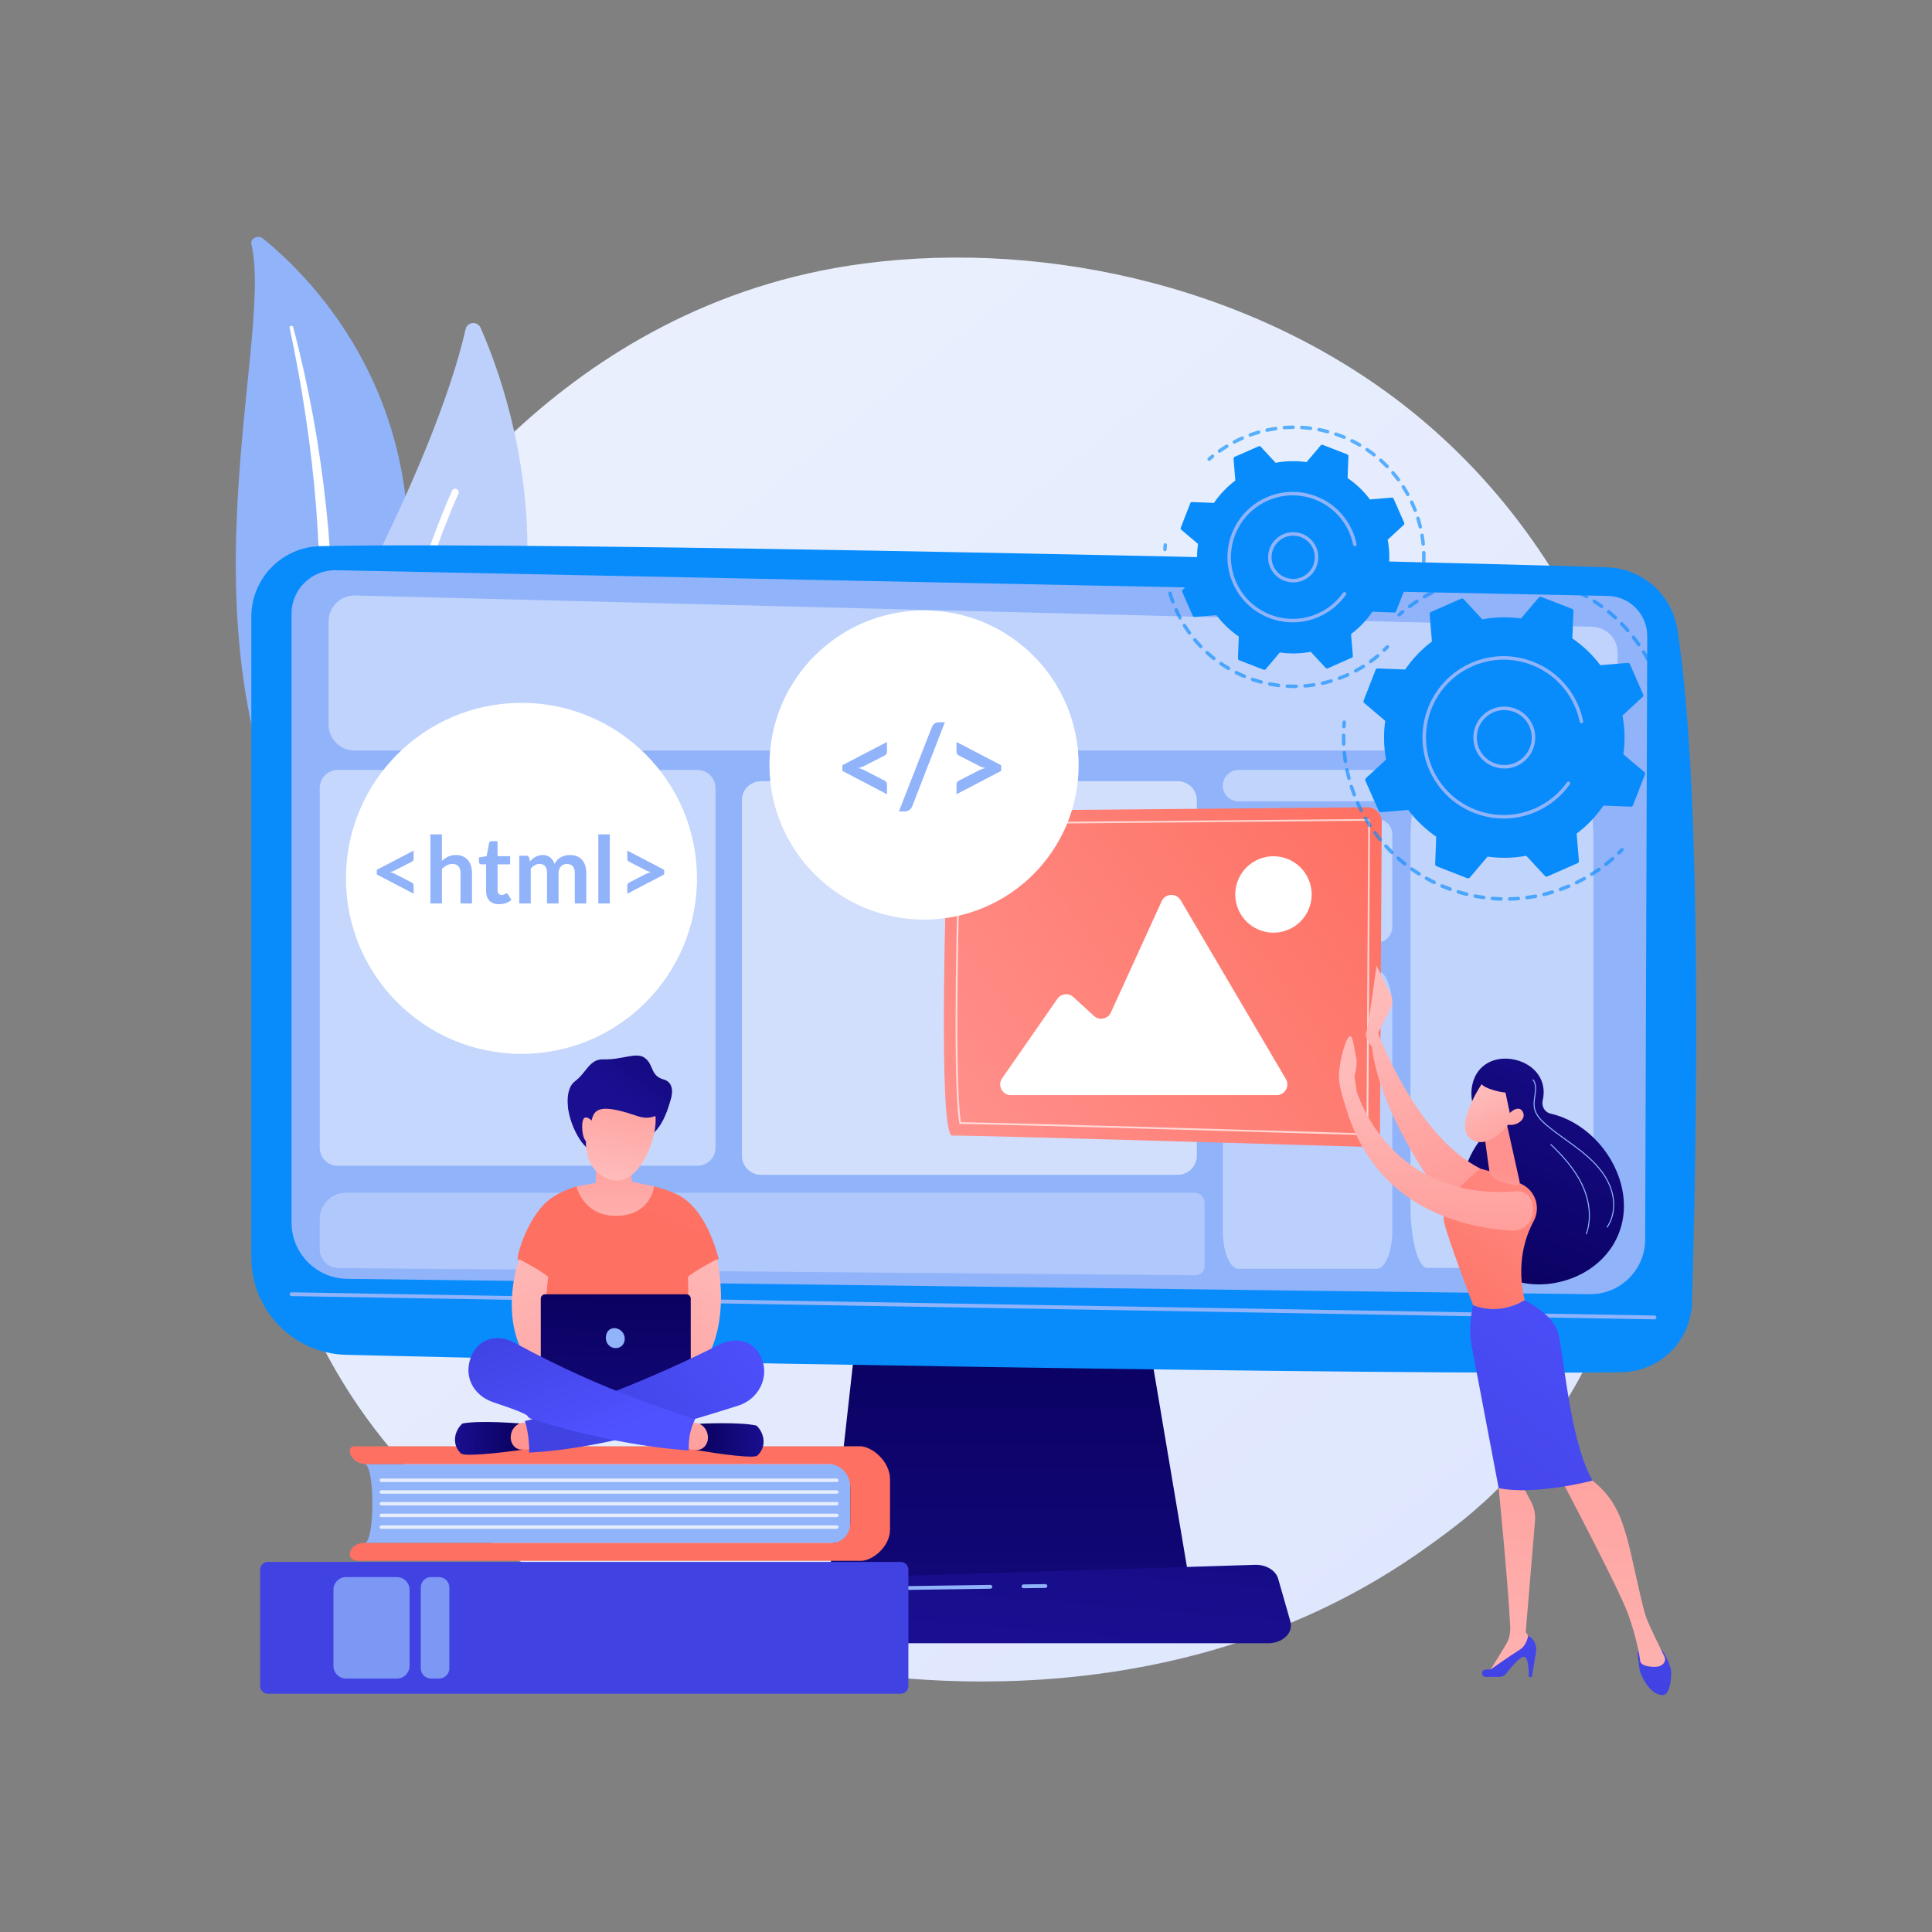 <?xml version="1.0" encoding="utf-8"?>
<!-- Generator: Adobe Illustrator 24.0.1, SVG Export Plug-In . SVG Version: 6.00 Build 0)  -->
<svg version="1.1" xmlns="http://www.w3.org/2000/svg" xmlns:xlink="http://www.w3.org/1999/xlink" x="0px" y="0px"
	 viewBox="0 0 3710 3710" style="enable-background:new 0 0 3710 3710;" xml:space="preserve">
<rect x="0" y="0" width="3710" height="3710" fill="#808080" stroke="none"/>
<style type="text/css">
	.st0{display:none;}
	.st1{display:inline;}
	.st2{fill:#FFFFFF;}
	.st3{fill:url(#SVGID_1_);}
	.st4{fill:#91B3FA;}
	.st5{fill:#BDD0FB;}
	.st6{fill:url(#SVGID_2_);}
	.st7{fill:#088CFC;}
	.st8{fill:url(#SVGID_3_);}
	.st9{opacity:0.44;fill:#FFFFFF;}
	.st10{opacity:0.43;fill:#FFFFFF;}
	.st11{opacity:0.46;fill:#FFFFFF;}
	.st12{opacity:0.38;fill:#FFFFFF;}
	.st13{opacity:0.42;fill:#FFFFFF;}
	.st14{opacity:0.58;fill:#FFFFFF;}
	.st15{opacity:0.28;fill:#FFFFFF;}
	.st16{opacity:0.47;fill:#FFFFFF;}
	.st17{fill:url(#SVGID_4_);}
	.st18{opacity:0.69;fill:#FFFFFF;}
	.st19{fill:url(#SVGID_5_);}
	.st20{fill:url(#SVGID_6_);}
	.st21{fill:url(#SVGID_7_);}
	.st22{fill:url(#SVGID_8_);}
	.st23{fill:url(#SVGID_9_);}
	.st24{fill:url(#SVGID_10_);}
	.st25{fill:url(#SVGID_11_);}
	.st26{fill:url(#SVGID_12_);}
	.st27{fill:url(#SVGID_13_);}
	.st28{fill:url(#SVGID_14_);}
	.st29{fill:url(#SVGID_15_);}
	.st30{fill:url(#SVGID_16_);}
	.st31{fill:url(#SVGID_17_);}
	.st32{fill:url(#SVGID_18_);}
	.st33{fill:url(#SVGID_19_);}
	.st34{fill:url(#SVGID_20_);}
	.st35{opacity:0.76;fill:#FFFFFF;}
	.st36{fill:url(#SVGID_21_);}
	.st37{fill:#7D97F4;}
	.st38{fill:url(#SVGID_22_);}
	.st39{fill:url(#SVGID_23_);}
	.st40{fill:url(#SVGID_24_);}
	.st41{fill:url(#SVGID_25_);}
	.st42{fill:url(#SVGID_26_);}
	.st43{fill:url(#SVGID_27_);}
	.st44{fill:url(#SVGID_28_);}
	.st45{fill:url(#SVGID_29_);}
	.st46{fill:url(#SVGID_30_);}
	.st47{fill:url(#SVGID_31_);}
	.st48{fill:url(#SVGID_32_);}
	.st49{fill:url(#SVGID_33_);}
	.st50{fill:url(#SVGID_34_);}
	.st51{fill:url(#SVGID_35_);}
	.st52{fill:url(#SVGID_36_);}
	.st53{opacity:0.64;}
</style>
<g id="Background" class="st0">
	<g class="st1">
		<g>
			<rect class="st2" width="3710" height="3710"/>
		</g>
	</g>
</g>
<g id="Illustration">
	<g>
		<linearGradient id="SVGID_1_" gradientUnits="userSpaceOnUse" x1="3559.833" y1="4035.999" x2="1126.731" y2="1014.238">
			<stop  offset="0" style="stop-color:#DAE3FE"/>
			<stop  offset="1" style="stop-color:#E9EFFD"/>
		</linearGradient>
		<path class="st3" d="M2890.47,2844.33c-55.89,58.84-108.77,96.78-150.55,126.76c-491.11,352.38-1072.22,249.66-1195.73,224.58
			c-182.38-37.04-534.9-108.64-789.77-408.36c-385.6-453.46-325.56-1167.86-26.46-1639.45c54.71-86.26,343.7-565.04,931.07-641.82
			c355.47-46.47,769.84,47.25,1069.91,298.65C3358.83,1332.39,3313.99,2398.46,2890.47,2844.33z"/>
		<g>
			<path class="st4" d="M482.75,468.83c-2.59-11.02,12.92-18.35,22.41-10.65c96.42,78.19,328.09,312.32,270.35,721.49
				c-72.44,513.36,51.4,700.68,205.56,814.94c0,0-211.7-53.73-344.9-243.81C309.16,1284.12,528.8,664.83,482.75,468.83z"/>
			<path class="st2" d="M556.13,629.18c12.06,57.15,22.81,114.47,31.12,172.06c8.66,57.53,15.29,115.27,19.83,173.1
				c4.28,57.84,7.31,115.74,7.48,173.67c0.47,57.92-1.93,115.8-4.59,173.9c-2.28,58.08-4.95,116.58-0.7,175.49
				c4.18,58.79,16.56,118.1,41.11,173.69c6.14,13.86,12.59,27.67,19.93,41.02c7.05,13.47,14.79,26.67,22.81,39.75
				c16.18,26.09,34.4,51.31,54.69,75.24c40.74,47.78,89.88,90.16,144.01,126.03c5.7,3.78,13.86,2.85,18.23-2.07
				c4.29-4.83,3.33-11.71-2.1-15.54l-0.04-0.03c-12.88-9.05-25.62-18.21-37.85-27.83c-6.2-4.73-12.15-9.68-18.21-14.54
				c-5.83-5.05-11.9-9.9-17.54-15.1c-22.99-20.46-44.28-42.29-63.6-65.37c-38.86-45.94-69.97-97.14-93.54-150.22
				c-11.44-26.66-20.59-54-27.26-81.86c-6.65-27.86-10.84-56.21-13.15-84.78c-4.64-57.18-2.54-115.1-0.75-173.19
				c1.71-58.1,2.96-116.5,1.42-174.86c-0.68-29.17-1.96-58.34-3.84-87.46c-0.85-14.57-2.02-29.12-3.16-43.67
				c-1.3-14.54-2.7-29.07-4.23-43.59c-6.26-58.07-14.57-115.95-24.98-173.52c-10.73-57.53-23.23-114.79-38.26-171.54
				c-0.43-1.62-2.3-2.64-4.18-2.27C556.96,626.06,555.8,627.6,556.13,629.18z"/>
		</g>
		<g>
			<g>
				<path class="st5" d="M732.53,1736.45c-11.82,12.54-32.61,8.94-39.72-6.76c-39.24-86.63-128.04-341.61,18.62-635.36
					c123.85-248.06,167.43-394.33,182.61-462.11c3.21-14.33,22.85-16.23,28.78-2.8C988.21,777.67,1160.91,1281.93,732.53,1736.45z"
					/>
				<path class="st2" d="M711.05,1727.31c-0.42,0.08-0.85,0.11-1.3,0.1c-3.72-0.06-6.68-3.12-6.63-6.83
					c0.06-4.21,8.26-425.31,164.88-778c1.51-3.39,5.48-4.93,8.88-3.42c3.4,1.51,4.93,5.48,3.42,8.88
					c-155.48,350.12-163.66,768.56-163.73,772.74C716.54,1724.06,714.16,1726.75,711.05,1727.31z"/>
			</g>
		</g>
		<g>
			<linearGradient id="SVGID_2_" gradientUnits="userSpaceOnUse" x1="1937.893" y1="2454.186" x2="1937.893" y2="3665.538">
				<stop  offset="0" style="stop-color:#09005D"/>
				<stop  offset="1" style="stop-color:#1A0F91"/>
			</linearGradient>
			<polygon class="st6" points="1650.26,2508.27 1590.35,3045.59 2285.44,3045.59 2194.9,2508.27 			"/>
			<path class="st7" d="M482.63,1184.42v1230.61c0,101.23,80.67,184.02,181.87,186.63c449.48,11.59,2021.54,39.69,2449.41,33.39
				c73.54-1.08,133.11-59.93,135.24-133.45c8.25-285.89,21.65-973.35-27.94-1292.51c-10.44-67.21-67.18-117.47-135.16-119.65
				c-376.61-12.05-2043.09-50.3-2470.77-40.7C541.53,1050.39,482.63,1110.64,482.63,1184.42z"/>
			<path class="st4" d="M559.85,1178.43v1169.16c0,59.11,47.45,107.27,106.55,108.15l2385.96,29.48
				c58.59,0.88,106.62-46.26,106.84-104.86l3.99-1158.72c0.16-41.9-33.22-76.23-75.11-77.25l-2442.78-49.35
				C598.44,1093.9,559.85,1131.56,559.85,1178.43z"/>
			<path class="st4" d="M3177.16,2533.49c-0.02,0-0.04,0-0.06,0L559.78,2488.9c-2.02-0.04-3.64-1.7-3.6-3.72
				c0.03-2.03,1.64-3.57,3.73-3.6l2617.31,44.59c2.02,0.04,3.64,1.7,3.6,3.72C3180.79,2531.89,3179.15,2533.49,3177.16,2533.49z"/>
			<linearGradient id="SVGID_3_" gradientUnits="userSpaceOnUse" x1="2010.775" y1="2110.153" x2="1923.29" y2="3159.987">
				<stop  offset="0" style="stop-color:#09005D"/>
				<stop  offset="1" style="stop-color:#1A0F91"/>
			</linearGradient>
			<path class="st8" d="M2435.16,3155.52H1417.85c-27.64,0-48.39-19.68-43.05-40.81l13.05-51.63c3.93-15.53,21.01-26.92,41.29-27.56
				l980.73-30.6c21.19-0.66,39.96,10.59,44.58,26.72l23.53,82.23C2484.1,3135.25,2463.24,3155.52,2435.16,3155.52z"/>
			<path class="st4" d="M1965.48,3049.87c-2,0-3.63-1.61-3.66-3.61c-0.03-2.03,1.59-3.69,3.61-3.72l42.03-0.61h0.06
				c2,0,3.63,1.61,3.66,3.61c0.03,2.02-1.59,3.69-3.61,3.72l-42.03,0.61C1965.52,3049.87,1965.5,3049.87,1965.48,3049.87z"/>
			<path class="st4" d="M1412.47,3127.41c-0.19,0-0.39-0.01-0.58-0.05c-2-0.32-3.36-2.2-3.04-4.19l5.99-37.55
				c3.25-20.35,20.56-35.33,41.16-35.64l445.74-6.51c1.93-0.08,3.69,1.59,3.72,3.61c0.03,2.02-1.59,3.69-3.61,3.72l-445.74,6.52
				c-17.03,0.25-31.34,12.64-34.03,29.46l-5.99,37.55C1415.79,3126.13,1414.23,3127.41,1412.47,3127.41z"/>
		</g>
		<g>
			<path class="st9" d="M2643.49,1538.84h-265.21c-16.65,0-30.14-13.49-30.14-30.14c0-16.65,13.5-30.14,30.14-30.14h265.21
				c16.65,0,30.14,13.49,30.14,30.14C2673.63,1525.34,2660.14,1538.84,2643.49,1538.84z"/>
			<path class="st10" d="M2741.1,1491.4h286.25c17.97,0,32.53,53.54,32.53,119.58v704.19c0,66.04-14.56,119.58-32.53,119.58H2741.1
				c-17.97,0-32.53-53.54-32.53-119.58v-704.19C2708.56,1544.94,2723.13,1491.4,2741.1,1491.4z"/>
			<path class="st11" d="M2378.28,1572.33h265.21c16.65,0,30.14,13.49,30.14,30.14v177.5c0,16.65-13.5,30.14-30.14,30.14h-265.21
				c-16.65,0-30.14-13.49-30.14-30.14v-177.5C2348.14,1585.82,2361.63,1572.33,2378.28,1572.33z"/>
			<path class="st12" d="M2378.28,1863.32h265.21c16.65,0,30.14,32.52,30.14,72.64v427.79c0,40.12-13.5,72.65-30.14,72.65h-265.21
				c-16.65,0-30.14-32.52-30.14-72.65v-427.79C2348.14,1895.85,2361.63,1863.32,2378.28,1863.32z"/>
			<path class="st13" d="M3056.56,1441.25H680.75c-27.5,0-49.79-22.29-49.79-49.79V1193.3c0-27.99,23.07-50.49,51.05-49.78
				l2375.81,60.08c27,0.68,48.53,22.77,48.53,49.78v138.08C3106.35,1418.95,3084.06,1441.25,3056.56,1441.25z"/>
			<path class="st14" d="M2261.75,2255.97h-800.5c-20.17,0-36.52-16.35-36.52-36.52v-682.79c0-20.17,16.35-36.52,36.52-36.52h800.5
				c20.17,0,36.52,16.35,36.52,36.52v682.79C2298.27,2239.62,2281.92,2255.97,2261.75,2255.97z"/>
			<path class="st15" d="M2296.01,2448.91l-1645.99-13.85c-19.96-0.17-36.05-16.39-36.05-36.35v-58.07
				c0-27.76,22.5-50.27,50.27-50.27h1629.54c10.72,0,19.41,8.69,19.41,19.41v122.1C2313.19,2441.34,2305.48,2448.99,2296.01,2448.91
				z"/>
			<path class="st16" d="M1339.55,2238.53H648.38c-19,0-34.41-15.4-34.41-34.41v-691.17c0-19,15.4-34.41,34.41-34.41h691.17
				c19,0,34.41,15.4,34.41,34.41v691.17C1373.96,2223.13,1358.55,2238.53,1339.55,2238.53z"/>
		</g>
		<g>
			<g>
				<g>
					<linearGradient id="SVGID_4_" gradientUnits="userSpaceOnUse" x1="1773.839" y1="2203.652" x2="2655.434" y2="1584.516">
						<stop  offset="0" style="stop-color:#FF928E"/>
						<stop  offset="1" style="stop-color:#FE7062"/>
					</linearGradient>
					<path class="st17" d="M1847.26,1557.2l778.48-6.98c15.27-0.14,27.69,12.25,27.6,27.51l-3.41,597.37
						c-0.09,15.37-12.78,27.65-28.15,27.19c-140.75-4.2-765.66-22.71-793.25-21.56c-27.26,1.14-12.45-478.74-8.38-597.14
						C1820.67,1568.96,1832.61,1557.33,1847.26,1557.2z"/>
					<path class="st18" d="M2622.62,2179.78l-0.16,0c-111.82-3.34-674.86-20.06-778.65-21.52l-1.39-0.02l-0.24-1.37
						c-9.76-55.05-9.56-279.77,0.5-572.49c0.09-2.58,2.19-4.62,4.78-4.65l778.48-6.98c1.71,0,2.83,0.78,3.47,1.43
						c0.92,0.92,1.41,2.11,1.4,3.43l-3.41,597.38C2627.39,2177.62,2625.25,2179.78,2622.62,2179.78z M1845.26,2154.91
						c107.36,1.59,665.98,18.18,777.3,21.5l0.11,0c0.73,0,1.36-0.65,1.37-1.46l3.41-597.37c0-0.42-0.13-0.74-0.42-1.04
						c-0.29-0.29-0.64-0.43-1.07-0.43l-778.46,6.98c-0.79,0.01-1.42,0.62-1.45,1.39
						C1836.07,1874.62,1835.78,2097.79,1845.26,2154.91z"/>
				</g>
				<path class="st2" d="M1941.21,2102.97h510.31c15.89,0,25.76-17.26,17.7-30.95l-202.03-343.45
					c-8.43-14.32-29.49-13.23-36.39,1.89l-97.55,213.75c-5.79,12.69-22.28,16.04-32.56,6.61l-39.46-36.17
					c-9.17-8.4-23.64-6.8-30.74,3.42l-106.14,152.64C1914.88,2084.33,1924.62,2102.97,1941.21,2102.97z"/>
				
					<ellipse transform="matrix(0.924 -0.383 0.383 0.924 -471.443 1066.296)" class="st2" cx="2444.59" cy="1718.2" rx="73.36" ry="73.36"/>
			</g>
			<g>
				<g>
					
						<linearGradient id="SVGID_5_" gradientUnits="userSpaceOnUse" x1="2864.992" y1="2554.28" x2="3110.366" y2="1957.948" gradientTransform="matrix(1 -0.019 0.019 1 -59.548 19.477)">
						<stop  offset="0" style="stop-color:#09005D"/>
						<stop  offset="1" style="stop-color:#1A0F91"/>
					</linearGradient>
					<path class="st19" d="M3112.59,2272.98c-17.91-66.25-73.26-120.68-134.94-134.44c-11.33-2.53-17.89-14.07-15.23-25.37
						c0.02-0.08,0.04-0.16,0.06-0.24c8.94-38.53-15.76-69.23-53.01-77.87c-37.25-8.64-72.94,8.05-81.88,46.58
						c-6.03,26,1.69,55.25,18.8,74.2c7.05,7.81,7.61,19.46,0.79,27.46c-37.58,44.03-52.87,111.23-36.62,171.35
						c23.94,88.54,107.19,128.09,190.6,105.54C3084.55,2437.64,3136.52,2361.52,3112.59,2272.98z"/>
					<path class="st4" d="M3086.65,2357.48l-1.62-1.14c14.93-21.19,16.85-51.78,5-79.83c-9.41-22.28-26.25-42.65-52.99-64.11
						c-9.96-8-20.53-15.59-30.74-22.93c-12.3-8.84-25.02-17.97-36.81-27.91c-10.6-8.94-21.76-20.03-24.1-34.53
						c-1.17-7.23-0.08-14.94,0.98-22.38c1.65-11.66,3.21-22.67-3.62-31.1l1.54-1.25c7.38,9.1,5.68,21.06,4.04,32.63
						c-1.03,7.3-2.1,14.85-0.99,21.79c2.24,13.87,13.1,24.63,23.42,33.33c11.73,9.88,24.42,19,36.69,27.81
						c10.24,7.36,20.83,14.96,30.83,22.99c27.01,21.68,44.03,42.29,53.57,64.88C3103.96,2304.41,3101.97,2335.73,3086.65,2357.48z"
						/>
					<path class="st4" d="M3046.99,2370.27l-1.86-0.67c10.16-28.1,7.19-62.63-8.16-94.74c-15.21-31.82-40.08-57.77-60.05-76.82
						l1.37-1.43c20.09,19.16,45.12,45.29,60.47,77.4C3054.33,2306.59,3057.33,2341.67,3046.99,2370.27z"/>
				</g>
				<linearGradient id="SVGID_6_" gradientUnits="userSpaceOnUse" x1="2633.84" y1="1920.78" x2="2845.095" y2="2397.781">
					<stop  offset="0" style="stop-color:#FEBBBA"/>
					<stop  offset="1" style="stop-color:#FF928E"/>
				</linearGradient>
				<path class="st20" d="M2647.02,2006.8l-0.69-22.88l23.92-47.49c4.38-8.69,4.41-18.93,0.09-27.64l-27.09-54.7
					c0,0-15.65,118.74-19.76,128.61c-4.12,9.87,11.16,27.6,11.16,27.6L2647.02,2006.8z"/>
				<linearGradient id="SVGID_7_" gradientUnits="userSpaceOnUse" x1="2637.593" y1="1919.118" x2="2848.849" y2="2396.119">
					<stop  offset="0" style="stop-color:#FEBBBA"/>
					<stop  offset="1" style="stop-color:#FF928E"/>
				</linearGradient>
				<path class="st21" d="M2646.33,1983.92c0,0,72.75,198.32,196.7,260.3c0,0-41.26,67.32-62.79,71.4
					c0,0-132.42-169.48-145.92-308.33L2646.33,1983.92z"/>
				<linearGradient id="SVGID_8_" gradientUnits="userSpaceOnUse" x1="3164.469" y1="2883.875" x2="3178.997" y2="3242.237">
					<stop  offset="0" style="stop-color:#4F52FF"/>
					<stop  offset="1" style="stop-color:#4042E2"/>
				</linearGradient>
				<path class="st22" d="M3144.84,3176.85l3.66,30.08c3.81,14.29,22.21,50.31,45.83,47.96c14.53-1.44,16.28-43.9,14.26-50.26
					c-3.69-11.61-10.44-29.04-20.18-39.3h-33.36C3148.88,3165.33,3144.1,3170.73,3144.84,3176.85z"/>
				<linearGradient id="SVGID_9_" gradientUnits="userSpaceOnUse" x1="2872.981" y1="3445.921" x2="2965.543" y2="2364.105">
					<stop  offset="0" style="stop-color:#FEBBBA"/>
					<stop  offset="1" style="stop-color:#FF928E"/>
				</linearGradient>
				<path class="st23" d="M2883.53,2824.53l-5.63,33.13c0,0,18.86,191.01,22.21,267.42c0.53,11.98-2.57,23.82-8.86,34.03
					l-32.79,53.25l83.34-49.18l1.66-10.17l-13.64-18.76l17.87-213.98c1.05-12.57-1.54-25.18-7.47-36.31l-17.24-32.38
					L2883.53,2824.53z"/>
				<linearGradient id="SVGID_10_" gradientUnits="userSpaceOnUse" x1="2916.457" y1="2855.407" x2="2894.665" y2="3250.09">
					<stop  offset="0" style="stop-color:#4F52FF"/>
					<stop  offset="1" style="stop-color:#4042E2"/>
				</linearGradient>
				<path class="st24" d="M2852.97,3220.07h26.59c4.98,0,9.67-2.29,12.71-6.23c8.29-10.77,25.47-31.79,33.68-32.34
					c11.06-0.74,9.64,38.57,9.64,38.57h6.2l7.85-48.84c1.98-12.29-4.14-24.46-15.17-30.22l0,0c0,0-2.53,18.69-16.23,26.96
					c-13.7,8.27-55.77,37.88-55.77,37.88s-5.15-0.73-10.81,0.29C2843.27,3207.64,2844.45,3220.07,2852.97,3220.07z"/>
				<linearGradient id="SVGID_11_" gradientUnits="userSpaceOnUse" x1="3059.175" y1="3462.017" x2="3151.761" y2="2379.918">
					<stop  offset="0" style="stop-color:#FEBBBA"/>
					<stop  offset="1" style="stop-color:#FF928E"/>
				</linearGradient>
				<path class="st25" d="M2997.68,2840.27c0,0,110.47,209.56,128.04,257.41c17.56,47.85,23.71,87.76,23.95,91.54
					c0.37,5.91,7.71,11.57,27.96,11.57c10.45,0,15.57-4.19,18.07-8.24c2.14-3.46,2.25-7.79,0.45-11.43
					c-6.39-12.93-26.67-54.26-34.18-73.01c-8.97-22.38-28.26-123.81-38.84-159.07c-10.58-35.27-22.54-73.52-68.61-108.76
					C3054.52,2840.27,3022.9,2809.29,2997.68,2840.27z"/>
				<linearGradient id="SVGID_12_" gradientUnits="userSpaceOnUse" x1="3024.604" y1="2165.18" x2="2745.101" y2="2555.767">
					<stop  offset="0" style="stop-color:#FF928E"/>
					<stop  offset="1" style="stop-color:#FE7062"/>
				</linearGradient>
				<path class="st26" d="M2927.89,2496.89c-16.18-68.56,0.1-120.21,17.19-152.05c13.64-25.4,4.05-56.81-21.53-70.11
					c-39.97-20.79-80.52-30.51-80.52-30.51s-79.2,57.9-69.8,103.22c5.51,26.56,55.67,159.1,55.67,159.1
					S2875.28,2528.48,2927.89,2496.89z"/>
				<linearGradient id="SVGID_13_" gradientUnits="userSpaceOnUse" x1="3179.143" y1="2357.052" x2="2681.209" y2="3028.509">
					<stop  offset="0" style="stop-color:#4F52FF"/>
					<stop  offset="1" style="stop-color:#4042E2"/>
				</linearGradient>
				<path class="st27" d="M2991.07,2556.67c-11.6-34.94-63.18-59.78-63.18-59.78c-52.6,31.59-98.99,9.64-98.99,9.64
					s-10.4,39.76-3.22,76.71c7.18,36.95,52.22,274.42,52.22,274.42c70.97,14.38,180.13-14.47,180.13-14.47
					C3012.82,2762.93,3002.67,2591.61,2991.07,2556.67z"/>
				<linearGradient id="SVGID_14_" gradientUnits="userSpaceOnUse" x1="2862.83" y1="2379.575" x2="2880.218" y2="2252.373">
					<stop  offset="0" style="stop-color:#FEBBBA"/>
					<stop  offset="1" style="stop-color:#FF928E"/>
				</linearGradient>
				<path class="st28" d="M2894.81,2164.42l23.17,104.07c2.22,9.17-6.14,7.67-15.41,5.92c-15.18-2.86-34.74-8.75-41.28-20.56
					c-0.67-1.2-1-2.56-1.19-3.92l-9.95-72.16c-0.79-5.73,2.31-11.28,7.59-13.63l19.21-8.52
					C2884.35,2152.33,2892.9,2156.55,2894.81,2164.42z"/>
				<linearGradient id="SVGID_15_" gradientUnits="userSpaceOnUse" x1="2770.922" y1="2082.152" x2="2754.574" y2="2484.543">
					<stop  offset="0" style="stop-color:#FEBBBA"/>
					<stop  offset="1" style="stop-color:#FF928E"/>
				</linearGradient>
				<path class="st29" d="M2605.22,2095.68c0,0,60.98,211.84,306.88,191.93c15.73-1.27,29.55,10.38,30.77,26.12l0.66,8.5
					c1.77,22.8-16.83,42.01-39.67,40.86c-81.79-4.14-257.43-36.26-317.63-230.58L2605.22,2095.68z"/>
				<linearGradient id="SVGID_16_" gradientUnits="userSpaceOnUse" x1="2588.243" y1="2078.688" x2="2573.014" y2="2453.551">
					<stop  offset="0" style="stop-color:#FEBBBA"/>
					<stop  offset="1" style="stop-color:#FF928E"/>
				</linearGradient>
				<path class="st30" d="M2586.24,2132.5c0,0-11.72-34.48-14.66-56.04s7.89-69.93,17.2-83.53c9.31-13.6,10.87,19.74,15.06,35.41
					c4.19,15.67-2.91,38.03-2.91,38.03l4.28,29.31L2586.24,2132.5z"/>
				<g>
					
						<linearGradient id="SVGID_17_" gradientUnits="userSpaceOnUse" x1="-5429.129" y1="2967.651" x2="-5312.691" y2="3101.524" gradientTransform="matrix(0.965 0.261 -0.261 0.965 8856.979 649.037)">
						<stop  offset="0" style="stop-color:#FEBBBA"/>
						<stop  offset="1" style="stop-color:#FF928E"/>
					</linearGradient>
					<path class="st31" d="M2847.3,2078.56c0,0-58.58,85.35-22.15,109.13c36.43,23.78,78.14-36.87,78.14-36.87
						s13.09-46.35-1.8-61.71C2886.59,2073.74,2847.3,2078.56,2847.3,2078.56z"/>
					
						<linearGradient id="SVGID_18_" gradientUnits="userSpaceOnUse" x1="2742.24" y1="2510.681" x2="2989.801" y2="1909.034" gradientTransform="matrix(1 -0.019 0.019 1 -59.548 19.477)">
						<stop  offset="0" style="stop-color:#09005D"/>
						<stop  offset="1" style="stop-color:#1A0F91"/>
					</linearGradient>
					<path class="st32" d="M2871.88,2057.85c0,0-25.49,6.55-28.86,18.2c-3.37,11.65,36.73,21.64,47.92,21.96l9.89,46.58
						c0,0,25.8-44.48,14.77-69.67C2904.57,2049.71,2871.88,2057.85,2871.88,2057.85z"/>
					
						<linearGradient id="SVGID_19_" gradientUnits="userSpaceOnUse" x1="-5400.038" y1="2942.347" x2="-5283.601" y2="3076.218" gradientTransform="matrix(0.965 0.261 -0.261 0.965 8856.979 649.037)">
						<stop  offset="0" style="stop-color:#FEBBBA"/>
						<stop  offset="1" style="stop-color:#FF928E"/>
					</linearGradient>
					<path class="st33" d="M2891.5,2144.84c0,0,22.91-27.57,32.56-10.06c9.65,17.51-20.5,31.36-31.18,22.87L2891.5,2144.84z"/>
				</g>
			</g>
		</g>
		<g>
			<g>
				<g>
					<path class="st4" d="M700.05,2962.97l932.69,0v-151.48l-932.69,0C720.01,2811.49,720.01,2962.97,700.05,2962.97z"/>
					<linearGradient id="SVGID_20_" gradientUnits="userSpaceOnUse" x1="1171.239" y1="1925.736" x2="1181.334" y2="2447.29">
						<stop  offset="0" style="stop-color:#FF928E"/>
						<stop  offset="1" style="stop-color:#FE7062"/>
					</linearGradient>
					<path class="st34" d="M1632.74,2925.06v-69.33c0-24.44-18.43-44.25-41.17-44.25H703.98c-17.88,0-32.37-11.76-32.37-26.27
						c0-4.41,4.4-7.98,9.84-7.98h970.07c22.25,0,57.57,28.38,57.57,63.39v96.82c0,33.01-34.29,59.77-55.27,59.77H686.54
						c-8.25,0-14.94-5.43-14.94-12.12c0-12.22,12.21-22.13,27.27-22.13h898.6C1616.95,2962.97,1632.74,2946,1632.74,2925.06z"/>
				</g>
				<path class="st35" d="M1606.87,2845.94H732.35c-1.86,0-3.36-1.51-3.36-3.36c0-1.86,1.51-3.36,3.36-3.36h874.53
					c1.86,0,3.36,1.51,3.36,3.36C1610.24,2844.43,1608.73,2845.94,1606.87,2845.94z"/>
				<path class="st35" d="M1606.87,2868.42H732.35c-1.86,0-3.36-1.51-3.36-3.36s1.51-3.36,3.36-3.36h874.53
					c1.86,0,3.36,1.51,3.36,3.36S1608.73,2868.42,1606.87,2868.42z"/>
				<path class="st35" d="M1606.87,2890.91H732.35c-1.86,0-3.36-1.51-3.36-3.36s1.51-3.36,3.36-3.36h874.53
					c1.86,0,3.36,1.51,3.36,3.36S1608.73,2890.91,1606.87,2890.91z"/>
				<path class="st35" d="M1606.87,2913.39H732.35c-1.86,0-3.36-1.51-3.36-3.36c0-1.86,1.51-3.36,3.36-3.36h874.53
					c1.86,0,3.36,1.51,3.36,3.36C1610.24,2911.88,1608.73,2913.39,1606.87,2913.39z"/>
				<path class="st35" d="M1606.87,2935.87H732.35c-1.86,0-3.36-1.51-3.36-3.36c0-1.86,1.51-3.36,3.36-3.36h874.53
					c1.86,0,3.36,1.51,3.36,3.36C1610.24,2934.37,1608.73,2935.87,1606.87,2935.87z"/>
			</g>
			<g>
				<linearGradient id="SVGID_21_" gradientUnits="userSpaceOnUse" x1="1160.497" y1="3911.124" x2="1131.022" y2="3310.284">
					<stop  offset="0" style="stop-color:#4F52FF"/>
					<stop  offset="1" style="stop-color:#4042E2"/>
				</linearGradient>
				<path class="st36" d="M1729.69,3252.45H514.26c-8.11,0-14.68-6.57-14.68-14.68v-223.75c0-8.11,6.57-14.68,14.68-14.68h1215.43
					c8.11,0,14.68,6.57,14.68,14.68v223.75C1744.37,3245.88,1737.8,3252.45,1729.69,3252.45z"/>
				<path class="st37" d="M762.13,3223.36h-97.5c-13.46,0-24.37-10.91-24.37-24.37v-146.2c0-13.46,10.91-24.37,24.37-24.37h97.5
					c13.46,0,24.37,10.91,24.37,24.37V3199C786.49,3212.45,775.59,3223.36,762.13,3223.36z"/>
				<path class="st37" d="M843.05,3223.36h-15.23c-10.95,0-19.82-8.87-19.82-19.82v-155.29c0-10.95,8.87-19.82,19.82-19.82h15.23
					c10.95,0,19.82,8.87,19.82,19.82v155.29C862.87,3214.49,854,3223.36,843.05,3223.36z"/>
			</g>
		</g>
		<g>
			<g>
				
					<linearGradient id="SVGID_22_" gradientUnits="userSpaceOnUse" x1="1460.176" y1="1315.919" x2="1341.85" y2="1559.814" gradientTransform="matrix(0.987 0.161 -0.161 0.987 126.984 357.245)">
					<stop  offset="0" style="stop-color:#09005D"/>
					<stop  offset="1" style="stop-color:#1A0F91"/>
				</linearGradient>
				<path class="st38" d="M1129.28,2096.09c-0.6,1.14-38.66,29.15-38.66,29.15s8.4,60.12,42.53,83.86
					c37.52,26.1,90.5-21.5,90.5-21.5s42.17,10.02,64.59-77.75c5.14-20.14-24.55-21.84-60.39-18.13
					C1181.63,2096.5,1129.28,2096.09,1129.28,2096.09z"/>
				<linearGradient id="SVGID_23_" gradientUnits="userSpaceOnUse" x1="1523.942" y1="1641.404" x2="1241.293" y2="2334.568">
					<stop  offset="0" style="stop-color:#FF928E"/>
					<stop  offset="1" style="stop-color:#FE7062"/>
				</linearGradient>
				<path class="st39" d="M1058.16,2301.19c14.89-10.24,31.34-17.95,48.79-22.7c6.55-1.78,41.94,8.5,63.82,8
					c30.03-0.69,60.59-14.36,85.35-8.19c24.59,6.13,44.71,14.13,56.33,22.39c34.78,24.74,55.2,70.86,67.64,116.55
					c-23.56,24.19-53.21,34.94-53.21,34.94l-5.48,222.07l-131.32,67.19l-149.88-75.25l5.37-217.02c0,0-47.6-22.16-51.09-30.23
					C990.98,2410.89,1016.17,2330.07,1058.16,2301.19z"/>
				<linearGradient id="SVGID_24_" gradientUnits="userSpaceOnUse" x1="964.105" y1="2370.437" x2="1213.644" y2="2973.22">
					<stop  offset="0" style="stop-color:#FEBBBA"/>
					<stop  offset="1" style="stop-color:#FF928E"/>
				</linearGradient>
				<path class="st40" d="M996.69,2417.98c0,0-63.78,176.82,81.66,249.5c30.2-4.01,18.58-54.16,18.58-54.16
					s-63.2-13.99-44.22-161.49C1035.25,2437.45,996.69,2417.98,996.69,2417.98z"/>
				
					<linearGradient id="SVGID_25_" gradientUnits="userSpaceOnUse" x1="-5573.553" y1="2369.141" x2="-5324.014" y2="2971.924" gradientTransform="matrix(-1 0 0 1 -4167.074 0)">
					<stop  offset="0" style="stop-color:#FEBBBA"/>
					<stop  offset="1" style="stop-color:#FF928E"/>
				</linearGradient>
				<path class="st41" d="M1377.02,2417.98c0,0,43.89,184.58-81.66,249.5c-30.2-4.01-18.58-54.16-18.58-54.16
					s50.93-25.08,44.22-161.49C1338.46,2437.45,1377.02,2417.98,1377.02,2417.98z"/>
				<linearGradient id="SVGID_26_" gradientUnits="userSpaceOnUse" x1="1185.762" y1="2448.341" x2="1172.791" y2="2973.686">
					<stop  offset="0" style="stop-color:#09005D"/>
					<stop  offset="1" style="stop-color:#1A0F91"/>
				</linearGradient>
				<path class="st42" d="M1318.09,2679.9H1046.8c-4.58,0-8.33-3.75-8.33-8.33v-177.8c0-4.58,3.75-8.33,8.33-8.33h271.29
					c4.58,0,8.33,3.75,8.33,8.33v177.8C1326.43,2676.15,1322.68,2679.9,1318.09,2679.9z"/>
				<g>
					
						<linearGradient id="SVGID_27_" gradientUnits="userSpaceOnUse" x1="1347.085" y1="2737.258" x2="1483.45" y2="2737.258" gradientTransform="matrix(1 7.700000e-03 -7.700000e-03 1 9.525 16.814)">
						<stop  offset="0" style="stop-color:#09005D"/>
						<stop  offset="1" style="stop-color:#1A0F91"/>
					</linearGradient>
					<path class="st43" d="M1452.73,2737.55c-32.95-7.56-109.12-3.5-109.12-3.5l-3.1,8.39l-5.13,41.7c0,0,72.54,13.07,108.29,13.04
						c3.65,0,6.98-0.55,10.03-1.5c1.09-0.98,2.16-1.99,3.16-3.09C1472.04,2776.03,1467.65,2751.69,1452.73,2737.55z"/>
					<linearGradient id="SVGID_28_" gradientUnits="userSpaceOnUse" x1="1425.539" y1="2518.574" x2="1281.596" y2="2908.456">
						<stop  offset="0" style="stop-color:#FEBBBA"/>
						<stop  offset="1" style="stop-color:#FF928E"/>
					</linearGradient>
					<path class="st44" d="M1321.72,2731.7l12.9,0.55c6.93,0.3,13.46,3.67,18.12,9.37c4.66,5.7,7.06,13.23,6.65,20.91
						c-0.33,6.12-2.84,11.85-6.98,15.91c-4.14,4.06-9.57,6.12-15.09,5.73l-19.73-1.4L1321.72,2731.7z"/>
				</g>
				<g>
					
						<linearGradient id="SVGID_29_" gradientUnits="userSpaceOnUse" x1="-5873.709" y1="2697.677" x2="-5737.288" y2="2697.677" gradientTransform="matrix(-1 -0.02 -0.02 1 -4813.996 -50.84)">
						<stop  offset="0" style="stop-color:#09005D"/>
						<stop  offset="1" style="stop-color:#1A0F91"/>
					</linearGradient>
					<path class="st45" d="M888.04,2733.54c33.13-6.55,109.17-0.15,109.17-0.15l2.89,8.48l4.09,41.84c0,0-72.83,10.84-108.57,9.71
						c-3.65-0.12-6.97-0.77-9.99-1.81c-1.07-1.01-2.1-2.06-3.08-3.19C867.79,2771.41,872.77,2747.22,888.04,2733.54z"/>
					<linearGradient id="SVGID_30_" gradientUnits="userSpaceOnUse" x1="1137.148" y1="2401.082" x2="993.13" y2="2791.17">
						<stop  offset="0" style="stop-color:#FEBBBA"/>
						<stop  offset="1" style="stop-color:#FF928E"/>
					</linearGradient>
					<path class="st46" d="M1019.15,2731.72l-12.91,0.15c-6.93,0.08-13.55,3.26-18.35,8.81c-4.8,5.55-7.38,13.01-7.17,20.7
						c0.17,6.13,2.54,11.93,6.58,16.12c4.04,4.19,9.42,6.42,14.94,6.19l19.76-0.8L1019.15,2731.72z"/>
				</g>
				<linearGradient id="SVGID_31_" gradientUnits="userSpaceOnUse" x1="1486.549" y1="2511.048" x2="1112.352" y2="2792.143">
					<stop  offset="0" style="stop-color:#4F52FF"/>
					<stop  offset="1" style="stop-color:#4042E2"/>
				</linearGradient>
				<path class="st47" d="M1461.95,2606.82c-14.94-34.4-51.5-39.98-82.61-23.9c-0.54,0.71-197.57,101.69-371.33,145.95
					c4.97,15.95,7.53,32.92,8.09,49.59c0.1,3.72,0.04,7.38-0.18,11c133.25-6.84,277.86-51.28,402.12-90.33
					C1456.58,2686.7,1478.51,2644.94,1461.95,2606.82z"/>
				<linearGradient id="SVGID_32_" gradientUnits="userSpaceOnUse" x1="1148.161" y1="2763.162" x2="1050.089" y2="2513.08">
					<stop  offset="0" style="stop-color:#4F52FF"/>
					<stop  offset="1" style="stop-color:#4042E2"/>
				</linearGradient>
				<path class="st48" d="M1322.67,2781.08c-0.52-19.22,3.22-37.12,11.21-53.69c0.23-0.76,0.5-1.49,0.74-2.24
					c-9.92-3.07-22.74-7.24-39.58-12.95c-123.38-42.23-217.51-84.86-307.35-133.94c-34.9-19.07-74.58-6.29-85.75,35.01
					c-9.97,36.86,11.93,68.34,45.17,79.4c99.44,33.09,47.67,23.9,80.14,34.35c87.22,26.97,195.76,51.54,295.62,58.25
					C1322.8,2783.87,1322.72,2782.47,1322.67,2781.08z"/>
				<linearGradient id="SVGID_33_" gradientUnits="userSpaceOnUse" x1="1183.164" y1="2420.207" x2="1179.844" y2="2131.322">
					<stop  offset="0" style="stop-color:#FEBBBA"/>
					<stop  offset="1" style="stop-color:#FF928E"/>
				</linearGradient>
				<path class="st49" d="M1106.95,2278.49c0,0,13.27,57.5,77.69,56.31c65.62-1.19,71.47-56.5,71.47-56.5l-42.86-9.17l-3.58-47.76
					l-64.48,4.78l-1.19,45.37L1106.95,2278.49z"/>
				
					<linearGradient id="SVGID_34_" gradientUnits="userSpaceOnUse" x1="1338.853" y1="1709.54" x2="1349.196" y2="1458.161" gradientTransform="matrix(0.987 0.161 -0.161 0.987 126.984 357.245)">
					<stop  offset="0" style="stop-color:#FEBBBA"/>
					<stop  offset="1" style="stop-color:#FF928E"/>
				</linearGradient>
				<path class="st50" d="M1154.24,2086.05c0,0-73.89,143.13,13.76,177.85c61.82,24.49,100.59-95.05,89.03-127.43
					c-17.88-50.06-29.65-44.12-29.65-44.12L1154.24,2086.05z"/>
				
					<linearGradient id="SVGID_35_" gradientUnits="userSpaceOnUse" x1="1461.043" y1="1281.593" x2="1327.901" y2="1556.028" gradientTransform="matrix(0.987 0.161 -0.161 0.987 126.984 357.245)">
					<stop  offset="0" style="stop-color:#09005D"/>
					<stop  offset="1" style="stop-color:#1A0F91"/>
				</linearGradient>
				<path class="st51" d="M1274.81,2073.03c36.5,10.03,5.31,89.2-49.65,70.48c-54.96-18.72-76.55-18.45-85.12-3.36
					c-8.56,15.09-10.4,68.68-28.99,42.19c-20.37-29.04-31.73-87.33-6.75-106.12c22.32-16.79,27.53-42.83,54.31-41.93
					c35.54,1.2,63.02-14.56,79.06-3.19C1256.1,2044.15,1247.95,2065.65,1274.81,2073.03z"/>
				
					<linearGradient id="SVGID_36_" gradientUnits="userSpaceOnUse" x1="822.253" y1="2641.63" x2="838.462" y2="2247.697" gradientTransform="matrix(0.991 -0.133 0.133 0.991 -26.025 -216.262)">
					<stop  offset="0" style="stop-color:#FEBBBA"/>
					<stop  offset="1" style="stop-color:#FF928E"/>
				</linearGradient>
				<path class="st52" d="M1136.66,2152.46c0,0-15.76-16.96-18.28,3.48c-2.52,20.44,5.58,46.76,15.06,32.33
					C1142.93,2173.84,1136.66,2152.46,1136.66,2152.46z"/>
			</g>
			<path class="st4" d="M1199.43,2567.39c1.53,10.32-4,19.68-14.32,21.21c-10.32,1.53-19.92-5.6-21.45-15.92
				c-1.53-10.32,3.2-20.56,13.51-22.09C1187.5,2549.07,1197.9,2557.08,1199.43,2567.39z"/>
		</g>
		<g>
			<circle class="st2" cx="1001.36" cy="1686.71" r="337.03"/>
			<g>
				<path class="st4" d="M723.58,1670.27l70.72-36.88v15.71c0,1.19-0.3,2.28-0.89,3.26c-0.6,0.98-1.58,1.83-2.95,2.54l-32.41,16.61
					c-1.37,0.71-2.81,1.33-4.33,1.83c-1.52,0.51-3.14,0.97-4.87,1.38c1.73,0.42,3.35,0.88,4.87,1.38c1.52,0.51,2.96,1.12,4.33,1.83
					l32.41,16.7c1.37,0.71,2.35,1.56,2.95,2.54c0.59,0.98,0.89,2.07,0.89,3.26v15.72l-70.72-36.97V1670.27z"/>
				<path class="st4" d="M826.54,1734.91v-132.69h22.06v50.99c3.57-3.39,7.5-6.13,11.79-8.21c4.29-2.08,9.32-3.12,15.09-3.12
					c5,0,9.44,0.85,13.31,2.55c3.87,1.69,7.1,4.08,9.69,7.14c2.59,3.07,4.55,6.73,5.89,10.98c1.34,4.26,2.01,8.94,2.01,14.06v58.31
					h-22.05v-58.31c0-5.6-1.3-9.93-3.88-12.99c-2.59-3.06-6.47-4.6-11.65-4.6c-3.81,0-7.38,0.86-10.72,2.59
					c-3.33,1.73-6.49,4.08-9.46,7.05v66.26H826.54z"/>
				<path class="st4" d="M958.16,1736.34c-7.92,0-14.02-2.25-18.3-6.74c-4.29-4.49-6.43-10.7-6.43-18.62v-51.16h-9.29
					c-1.19,0-2.22-0.39-3.08-1.16c-0.86-0.77-1.29-1.93-1.29-3.48v-8.75l14.73-2.41l4.64-25c0.24-1.19,0.79-2.11,1.65-2.77
					c0.86-0.65,1.95-0.98,3.26-0.98h11.43v28.84h24.11v15.72h-24.11v49.65c0,2.86,0.72,5.09,2.14,6.7c1.43,1.61,3.33,2.41,5.71,2.41
					c1.37,0,2.51-0.16,3.44-0.49c0.92-0.33,1.73-0.67,2.41-1.03c0.68-0.36,1.29-0.7,1.83-1.03c0.53-0.33,1.07-0.49,1.61-0.49
					c0.65,0,1.19,0.17,1.61,0.49c0.42,0.33,0.86,0.82,1.34,1.47l6.61,10.71c-3.21,2.68-6.91,4.7-11.07,6.07
					C966.94,1735.66,962.62,1736.34,958.16,1736.34z"/>
				<path class="st4" d="M997.18,1734.91v-91.61h13.48c2.86,0,4.73,1.34,5.62,4.02l1.43,6.79c1.61-1.79,3.29-3.42,5.05-4.91
					c1.75-1.49,3.63-2.77,5.62-3.84c1.99-1.07,4.14-1.92,6.43-2.54c2.29-0.63,4.81-0.94,7.55-0.94c5.77,0,10.52,1.56,14.24,4.69
					c3.72,3.12,6.5,7.28,8.35,12.46c1.43-3.03,3.21-5.64,5.36-7.81c2.14-2.17,4.5-3.94,7.05-5.31c2.56-1.37,5.28-2.38,8.17-3.03
					c2.89-0.65,5.79-0.98,8.71-0.98c5.06,0,9.55,0.77,13.48,2.32c3.93,1.55,7.23,3.81,9.91,6.78c2.68,2.98,4.72,6.61,6.12,10.89
					c1.4,4.29,2.1,9.2,2.1,14.73v58.31h-22.06v-58.31c0-5.83-1.28-10.22-3.84-13.17c-2.56-2.95-6.31-4.42-11.25-4.42
					c-2.26,0-4.36,0.39-6.29,1.16c-1.94,0.77-3.63,1.89-5.09,3.35c-1.46,1.46-2.6,3.29-3.44,5.49c-0.83,2.2-1.25,4.73-1.25,7.59
					v58.31h-22.14v-58.31c0-6.13-1.24-10.59-3.71-13.39c-2.47-2.8-6.12-4.2-10.94-4.2c-3.16,0-6.12,0.79-8.89,2.37
					c-2.77,1.58-5.34,3.74-7.72,6.48v67.06H997.18z"/>
				<path class="st4" d="M1171.03,1602.22v132.69h-22.06v-132.69H1171.03z"/>
				<path class="st4" d="M1204.6,1716.16v-15.72c0-1.19,0.3-2.28,0.89-3.26c0.59-0.98,1.58-1.83,2.95-2.54l32.41-16.7
					c2.62-1.31,5.68-2.38,9.2-3.21c-1.73-0.42-3.35-0.88-4.87-1.38c-1.52-0.51-2.96-1.12-4.33-1.83l-32.41-16.61
					c-1.37-0.72-2.35-1.56-2.95-2.54c-0.6-0.98-0.89-2.07-0.89-3.26v-15.71l70.72,36.88v8.93L1204.6,1716.16z"/>
			</g>
		</g>
		<g>
			<circle class="st2" cx="1774.45" cy="1469.01" r="296.87"/>
			<g>
				<path class="st4" d="M1617.5,1469.49l85.8-44.74v19.06c0,1.45-0.37,2.76-1.09,3.96c-0.72,1.19-1.91,2.22-3.58,3.09l-39.32,20.15
					c-1.66,0.86-3.41,1.61-5.25,2.22c-1.84,0.62-3.81,1.17-5.9,1.68c2.09,0.5,4.06,1.07,5.9,1.68c1.84,0.61,3.59,1.35,5.25,2.22
					l39.32,20.26c1.66,0.87,2.85,1.9,3.58,3.09c0.72,1.19,1.09,2.51,1.09,3.95v19.07l-85.8-44.85V1469.49z"/>
				<path class="st4" d="M1751.72,1548.25c-0.65,1.66-1.48,3.11-2.49,4.34c-1.01,1.23-2.17,2.26-3.47,3.09
					c-1.3,0.83-2.67,1.46-4.12,1.89c-1.45,0.44-2.86,0.65-4.22,0.65h-11.27l63.27-161.85c1.23-3.03,2.99-5.36,5.31-6.99
					c2.31-1.63,5.09-2.44,8.34-2.44h11.38L1751.72,1548.25z"/>
				<path class="st4" d="M1836.76,1525.18v-19.07c0-1.44,0.36-2.76,1.08-3.95c0.72-1.19,1.91-2.22,3.58-3.09l39.33-20.26
					c3.17-1.59,6.89-2.89,11.16-3.9c-2.09-0.5-4.06-1.06-5.9-1.68c-1.84-0.61-3.6-1.35-5.25-2.22l-39.33-20.15
					c-1.66-0.87-2.85-1.9-3.58-3.09c-0.72-1.19-1.08-2.51-1.08-3.96v-19.06l85.8,44.74v10.83L1836.76,1525.18z"/>
			</g>
		</g>
		<g>
			<g class="st53">
				<path class="st7" d="M3108.85,1641.02c-0.87,0-1.75-0.34-2.41-1.01c-1.3-1.33-1.27-3.46,0.05-4.76c1.98-1.94,3.94-3.9,5.87-5.89
					c1.29-1.33,3.42-1.37,4.76-0.08c1.33,1.29,1.37,3.42,0.08,4.76c-1.97,2.03-3.97,4.04-6,6.03
					C3110.55,1640.7,3109.7,1641.02,3108.85,1641.02z"/>
				<path class="st7" d="M2899,1729.62c-1.82,0-3.32-1.45-3.36-3.28c-0.04-1.86,1.43-3.4,3.28-3.44c5.45-0.13,10.98-0.41,16.45-0.84
					c1.85-0.12,3.47,1.24,3.62,3.09c0.14,1.85-1.24,3.47-3.09,3.62c-5.59,0.44-11.25,0.73-16.81,0.86
					C2899.05,1729.62,2899.03,1729.62,2899,1729.62z M2882.34,1729.57c-0.04,0-0.07,0-0.1,0c-5.59-0.16-11.24-0.48-16.81-0.95
					c-1.85-0.15-3.23-1.78-3.07-3.63c0.15-1.85,1.76-3.23,3.63-3.07c5.45,0.46,10.98,0.77,16.45,0.93c1.86,0.05,3.32,1.61,3.27,3.46
					C2885.64,1728.13,2884.15,1729.57,2882.34,1729.57z M2932.19,1727.02c-1.66,0-3.11-1.23-3.33-2.92
					c-0.25-1.84,1.05-3.53,2.89-3.78c5.41-0.72,10.88-1.6,16.27-2.61c1.82-0.34,3.58,0.86,3.93,2.68c0.34,1.83-0.86,3.59-2.68,3.93
					c-5.5,1.04-11.09,1.93-16.62,2.66C2932.49,1727.01,2932.34,1727.02,2932.19,1727.02z M2849.15,1726.81
					c-0.15,0-0.31-0.01-0.46-0.03c-5.55-0.76-11.14-1.69-16.61-2.74c-1.82-0.35-3.02-2.12-2.66-3.94c0.35-1.82,2.11-3.01,3.94-2.67
					c5.35,1.03,10.82,1.93,16.26,2.68c1.84,0.25,3.13,1.95,2.87,3.79C2852.25,1725.59,2850.81,1726.81,2849.15,1726.81z
					 M2964.92,1720.86c-1.51,0-2.89-1.03-3.27-2.57c-0.44-1.81,0.67-3.63,2.47-4.07c5.29-1.29,10.64-2.76,15.89-4.34
					c1.78-0.54,3.66,0.47,4.2,2.25s-0.47,3.66-2.24,4.19c-5.37,1.62-10.83,3.12-16.24,4.44
					C2965.45,1720.83,2965.18,1720.86,2964.92,1720.86z M2816.45,1720.52c-0.27,0-0.54-0.03-0.81-0.1
					c-5.42-1.35-10.88-2.86-16.22-4.49c-1.78-0.54-2.78-2.43-2.23-4.2c0.54-1.78,2.43-2.78,4.2-2.24c5.23,1.6,10.57,3.08,15.88,4.4
					c1.8,0.45,2.9,2.27,2.45,4.08C2819.33,1719.49,2817.96,1720.52,2816.45,1720.52z M2996.79,1711.22c-1.38,0-2.67-0.85-3.16-2.22
					c-0.63-1.75,0.27-3.68,2.02-4.31c5.12-1.85,10.28-3.88,15.34-6.02c1.71-0.72,3.69,0.08,4.41,1.79c0.72,1.71-0.08,3.69-1.79,4.41
					c-5.17,2.19-10.44,4.25-15.67,6.15C2997.56,1711.16,2997.17,1711.22,2996.79,1711.22z M2784.61,1710.79
					c-0.38,0-0.77-0.07-1.15-0.21c-5.25-1.92-10.52-4-15.65-6.19c-1.71-0.73-2.5-2.71-1.77-4.42c0.73-1.71,2.72-2.5,4.42-1.77
					c5.02,2.14,10.17,4.18,15.32,6.06c1.74,0.64,2.65,2.57,2.01,4.31C2787.27,1709.94,2785.98,1710.79,2784.61,1710.79z
					 M3027.47,1698.25c-1.25,0-2.44-0.69-3.03-1.89c-0.81-1.67-0.12-3.69,1.55-4.5c4.93-2.4,9.84-4.96,14.62-7.6
					c1.62-0.9,3.67-0.31,4.57,1.31c0.9,1.63,0.31,3.67-1.31,4.57c-4.88,2.7-9.9,5.31-14.93,7.76
					C3028.46,1698.14,3027.96,1698.25,3027.47,1698.25z M2753.98,1697.73c-0.5,0-1-0.11-1.48-0.34c-5.01-2.46-10.03-5.09-14.91-7.82
					c-1.62-0.91-2.2-2.96-1.29-4.58c0.91-1.62,2.95-2.2,4.58-1.3c4.77,2.67,9.68,5.24,14.58,7.65c1.67,0.82,2.36,2.84,1.54,4.5
					C2756.42,1697.04,2755.22,1697.73,2753.98,1697.73z M3056.6,1682.11c-1.12,0-2.22-0.56-2.86-1.58
					c-0.99-1.58-0.51-3.65,1.07-4.64c4.64-2.91,9.26-5.97,13.72-9.11c1.52-1.07,3.62-0.7,4.69,0.82c1.07,1.52,0.7,3.62-0.82,4.69
					c-4.56,3.2-9.28,6.33-14.02,9.3C3057.82,1681.95,3057.21,1682.11,3056.6,1682.11z M2724.92,1681.49c-0.61,0-1.24-0.17-1.79-0.52
					c-4.72-2.98-9.42-6.13-13.98-9.36c-1.52-1.07-1.87-3.17-0.8-4.69c1.07-1.51,3.17-1.87,4.69-0.8c4.46,3.16,9.07,6.24,13.69,9.16
					c1.57,0.99,2.04,3.07,1.05,4.64C2727.13,1680.93,2726.04,1681.49,2724.92,1681.49z M3083.83,1662.97c-1,0-1.98-0.44-2.65-1.28
					c-1.15-1.46-0.9-3.58,0.57-4.73c4.31-3.39,8.58-6.93,12.67-10.53c1.39-1.22,3.52-1.09,4.75,0.31c1.23,1.4,1.08,3.52-0.31,4.75
					c-4.18,3.67-8.54,7.29-12.95,10.76C3085.3,1662.74,3084.56,1662.97,3083.83,1662.97z M2697.77,1662.25
					c-0.73,0-1.47-0.24-2.09-0.73c-4.38-3.48-8.72-7.11-12.89-10.8c-1.39-1.23-1.52-3.36-0.29-4.75c1.24-1.39,3.37-1.52,4.75-0.29
					c4.08,3.61,8.33,7.17,12.62,10.57c1.46,1.16,1.7,3.27,0.55,4.73C2699.75,1661.81,2698.77,1662.25,2697.77,1662.25z
					 M2672.86,1640.21c-0.85,0-1.71-0.32-2.36-0.97c-3.96-3.91-7.89-7.98-11.66-12.12c-1.25-1.37-1.15-3.5,0.22-4.75
					c1.38-1.25,3.5-1.15,4.75,0.22c3.69,4.05,7.53,8.04,11.41,11.86c1.32,1.3,1.34,3.43,0.04,4.76
					C2674.59,1639.88,2673.73,1640.21,2672.86,1640.21z M2650.46,1615.63c-0.98,0-1.94-0.42-2.61-1.24c-3.53-4.32-7-8.8-10.3-13.31
					c-1.09-1.5-0.77-3.61,0.73-4.7c1.5-1.1,3.6-0.77,4.7,0.73c3.23,4.41,6.61,8.8,10.07,13.03c1.18,1.44,0.96,3.56-0.48,4.74
					C2651.96,1615.38,2651.21,1615.63,2650.46,1615.63z M2630.81,1588.76c-1.1,0-2.18-0.54-2.82-1.53
					c-3.06-4.7-6.03-9.52-8.81-14.34c-0.93-1.61-0.38-3.67,1.23-4.6c1.6-0.93,3.66-0.38,4.6,1.23c2.72,4.71,5.62,9.43,8.62,14.03
					c1.02,1.56,0.57,3.64-0.98,4.66C2632.08,1588.59,2631.44,1588.76,2630.81,1588.76z M2614.14,1559.95c-1.23,0-2.41-0.67-3-1.84
					c-1.2-2.35-2.37-4.71-3.51-7.1c-1.29-2.69-2.54-5.39-3.74-8.1c-0.75-1.7,0.01-3.69,1.71-4.44c1.7-0.76,3.69,0.01,4.44,1.71
					c1.18,2.65,2.4,5.29,3.65,7.91c1.12,2.34,2.27,4.66,3.44,6.95c0.84,1.66,0.19,3.68-1.47,4.53
					C2615.18,1559.83,2614.65,1559.95,2614.14,1559.95z M2600.6,1529.53c-1.35,0-2.63-0.82-3.14-2.16c-2-5.21-3.88-10.55-5.6-15.87
					c-0.57-1.77,0.4-3.67,2.17-4.24c1.78-0.57,3.67,0.4,4.24,2.17c1.69,5.21,3.53,10.44,5.48,15.54c0.67,1.73-0.2,3.68-1.94,4.35
					C2601.41,1529.46,2601,1529.53,2600.6,1529.53z M2590.36,1497.84c-1.49,0-2.85-1-3.25-2.5c-1.42-5.37-2.72-10.89-3.87-16.38
					c-0.38-1.82,0.79-3.6,2.61-3.98c1.8-0.38,3.6,0.79,3.98,2.61c1.12,5.38,2.4,10.78,3.79,16.04c0.48,1.8-0.59,3.64-2.39,4.11
					C2590.93,1497.8,2590.64,1497.84,2590.36,1497.84z M2583.58,1465.24c-1.64,0-3.07-1.19-3.32-2.86
					c-0.84-5.52-1.54-11.14-2.09-16.71c-0.18-1.85,1.17-3.49,3.02-3.68c1.87-0.19,3.49,1.17,3.68,3.02
					c0.53,5.45,1.22,10.95,2.04,16.35c0.28,1.84-0.98,3.55-2.82,3.83C2583.92,1465.23,2583.75,1465.24,2583.58,1465.24z
					 M2580.35,1432.1c-1.79,0-3.28-1.41-3.36-3.22c-0.19-4.47-0.29-9.03-0.29-13.54l0.02-3.29c0.02-1.86,1.68-3.4,3.39-3.33
					c1.86,0.02,3.35,1.54,3.34,3.4l-0.02,3.23c0,4.41,0.1,8.87,0.29,13.25c0.08,1.86-1.36,3.43-3.22,3.51
					C2580.44,1432.1,2580.4,1432.1,2580.35,1432.1z"/>
				<path class="st7" d="M2580.72,1398.62c-0.07,0-0.15,0-0.22-0.01c-1.85-0.12-3.26-1.72-3.14-3.58c0.18-2.83,0.4-5.65,0.66-8.47
					c0.17-1.85,1.78-3.22,3.66-3.04c1.85,0.17,3.21,1.81,3.04,3.66c-0.25,2.76-0.47,5.52-0.65,8.29
					C2583.96,1397.25,2582.48,1398.62,2580.72,1398.62z"/>
			</g>
			<g class="st53">
				<path class="st7" d="M2686.85,1183.84c-0.94,0-1.87-0.39-2.54-1.16c-1.22-1.4-1.07-3.53,0.33-4.75
					c2.13-1.85,4.29-3.69,6.49-5.49c1.44-1.18,3.56-0.97,4.74,0.46c1.18,1.43,0.97,3.56-0.46,4.74c-2.15,1.76-4.26,3.56-6.35,5.37
					C2688.42,1183.56,2687.64,1183.84,2686.85,1183.84z"/>
				<path class="st7" d="M3202.01,1435.45c-0.06,0-0.12,0-0.19,0c-1.86-0.1-3.28-1.69-3.17-3.54c0.31-5.67,0.47-11.38,0.47-16.96
					c0-1.86,1.51-3.36,3.36-3.36s3.36,1.51,3.36,3.36c0,5.71-0.16,11.54-0.48,17.33
					C3205.27,1434.06,3203.78,1435.45,3202.01,1435.45z M3202,1401.16c-1.77,0-3.26-1.39-3.35-3.18c-0.31-5.63-0.79-11.32-1.41-16.9
					c-0.2-1.85,1.13-3.51,2.97-3.72c1.81-0.22,3.51,1.12,3.72,2.97c0.63,5.71,1.12,11.52,1.44,17.28c0.1,1.85-1.32,3.44-3.17,3.55
					C3202.12,1401.16,3202.06,1401.16,3202,1401.16z M3198.21,1367.08c-1.61,0-3.04-1.16-3.32-2.81
					c-0.93-5.54-2.03-11.14-3.28-16.64c-0.41-1.81,0.73-3.61,2.54-4.02c1.81-0.4,3.61,0.73,4.03,2.54
					c1.27,5.63,2.4,11.35,3.35,17.01c0.31,1.83-0.93,3.57-2.76,3.88C3198.58,1367.06,3198.39,1367.08,3198.21,1367.08z
					 M3190.66,1333.63c-1.47,0-2.81-0.96-3.24-2.44c-1.55-5.44-3.26-10.88-5.1-16.18c-0.61-1.76,0.33-3.67,2.08-4.28
					c1.74-0.6,3.67,0.33,4.28,2.08c1.87,5.42,3.62,10.98,5.21,16.54c0.51,1.79-0.53,3.65-2.31,4.16
					C3191.27,1333.59,3190.96,1333.63,3190.66,1333.63z M3179.47,1301.22c-1.32,0-2.58-0.79-3.11-2.09
					c-2.12-5.2-4.42-10.42-6.84-15.53c-0.79-1.68-0.08-3.69,1.6-4.48c1.69-0.79,3.69-0.07,4.48,1.61
					c2.47,5.22,4.82,10.56,6.98,15.86c0.7,1.72-0.12,3.69-1.84,4.39C3180.32,1301.14,3179.89,1301.22,3179.47,1301.22z
					 M3164.8,1270.22c-1.2,0-2.36-0.64-2.96-1.76c-2.67-4.94-5.52-9.88-8.47-14.7c-0.97-1.58-0.48-3.66,1.11-4.63
					c1.57-0.98,3.65-0.48,4.63,1.11c3.02,4.91,5.93,9.97,8.66,15.01c0.88,1.63,0.27,3.68-1.36,4.56
					C3165.89,1270.09,3165.34,1270.22,3164.8,1270.22z M3146.86,1241.01c-1.07,0-2.12-0.51-2.77-1.45
					c-3.19-4.62-6.57-9.22-10.04-13.67c-1.14-1.47-0.88-3.58,0.59-4.72c1.47-1.14,3.58-0.88,4.72,0.59
					c3.54,4.55,6.99,9.25,10.26,13.98c1.06,1.53,0.68,3.62-0.85,4.68C3148.19,1240.81,3147.52,1241.01,3146.86,1241.01z
					 M3125.82,1213.96c-0.94,0-1.87-0.39-2.54-1.16c-3.69-4.24-7.55-8.43-11.48-12.47c-1.29-1.33-1.27-3.46,0.07-4.76
					c1.33-1.3,3.46-1.27,4.76,0.06c4.02,4.13,7.97,8.41,11.73,12.74c1.22,1.4,1.07,3.53-0.33,4.75
					C3127.4,1213.69,3126.61,1213.96,3125.82,1213.96z M3101.93,1189.42c-0.82,0-1.63-0.29-2.28-0.89
					c-4.12-3.79-8.43-7.53-12.79-11.12c-1.44-1.18-1.64-3.3-0.46-4.74c1.18-1.43,3.3-1.64,4.74-0.46
					c4.46,3.67,8.86,7.49,13.07,11.36c1.37,1.26,1.46,3.39,0.2,4.75C3103.75,1189.05,3102.84,1189.42,3101.93,1189.42z
					 M2706.81,1167.88c-1.04,0-2.06-0.47-2.71-1.37c-1.1-1.5-0.78-3.6,0.72-4.7c4.63-3.4,9.42-6.72,14.25-9.87
					c1.56-1.01,3.64-0.58,4.66,0.98c1.02,1.56,0.57,3.64-0.98,4.66c-4.73,3.08-9.41,6.33-13.95,9.66
					C2708.2,1167.66,2707.5,1167.88,2706.81,1167.88z M3075.45,1167.67c-0.69,0-1.39-0.21-1.98-0.65
					c-4.53-3.32-9.22-6.57-13.95-9.64c-1.56-1.02-2-3.1-0.98-4.66c1.01-1.56,3.09-2,4.66-0.98c4.83,3.15,9.62,6.46,14.25,9.85
					c1.5,1.1,1.82,3.21,0.73,4.7C3077.51,1167.19,3076.49,1167.67,3075.45,1167.67z M2735.52,1149.14c-1.16,0-2.29-0.6-2.92-1.68
					c-0.93-1.61-0.37-3.67,1.23-4.6c4.99-2.88,10.12-5.66,15.25-8.25c1.66-0.84,3.68-0.18,4.52,1.48c0.84,1.66,0.17,3.68-1.49,4.52
					c-5.01,2.54-10.03,5.25-14.92,8.07C2736.67,1148.99,2736.09,1149.14,2735.52,1149.14z M3046.73,1148.96
					c-0.57,0-1.15-0.14-1.68-0.45c-4.87-2.81-9.9-5.52-14.92-8.06c-1.66-0.84-2.33-2.86-1.49-4.52c0.84-1.66,2.86-2.33,4.52-1.49
					c5.14,2.59,10.27,5.36,15.25,8.23c1.61,0.93,2.17,2.99,1.24,4.6C3049.03,1148.35,3047.9,1148.96,3046.73,1148.96z
					 M2766.12,1133.65c-1.29,0-2.53-0.75-3.08-2.01c-0.75-1.7,0.02-3.69,1.73-4.44c5.27-2.32,10.67-4.52,16.05-6.55
					c1.74-0.65,3.68,0.23,4.33,1.96c0.66,1.74-0.22,3.68-1.96,4.34c-5.27,1.98-10.55,4.14-15.71,6.41
					C2767.03,1133.56,2766.57,1133.65,2766.12,1133.65z M3016.13,1133.52c-0.45,0-0.91-0.09-1.35-0.28
					c-5.14-2.25-10.43-4.39-15.72-6.37c-1.74-0.65-2.62-2.59-1.97-4.33c0.65-1.74,2.57-2.63,4.33-1.97
					c5.41,2.02,10.81,4.21,16.06,6.51c1.7,0.75,2.48,2.73,1.73,4.43C3018.66,1132.76,3017.43,1133.52,3016.13,1133.52z
					 M2798.2,1121.57c-1.43,0-2.76-0.92-3.21-2.36c-0.56-1.77,0.43-3.66,2.2-4.22c5.48-1.73,11.1-3.33,16.68-4.75
					c1.8-0.46,3.63,0.63,4.09,2.43c0.46,1.8-0.63,3.63-2.43,4.09c-5.46,1.39-10.95,2.95-16.31,4.64
					C2798.88,1121.52,2798.54,1121.57,2798.2,1121.57z M2984.01,1121.51c-0.33,0-0.67-0.05-1.01-0.15
					c-5.36-1.68-10.85-3.23-16.32-4.62c-1.8-0.46-2.89-2.29-2.44-4.09c0.46-1.81,2.29-2.89,4.09-2.43
					c5.59,1.42,11.21,3.01,16.68,4.72c1.77,0.56,2.76,2.44,2.2,4.22C2986.77,1120.59,2985.45,1121.51,2984.01,1121.51z
					 M2831.43,1113.1c-1.58,0-2.98-1.11-3.3-2.72c-0.36-1.82,0.83-3.59,2.65-3.95c5.65-1.11,11.41-2.08,17.1-2.87
					c1.85-0.27,3.54,1.03,3.8,2.87c0.26,1.84-1.03,3.54-2.87,3.8c-5.57,0.78-11.2,1.72-16.73,2.81
					C2831.86,1113.08,2831.64,1113.1,2831.43,1113.1z M2950.78,1113.09c-0.21,0-0.43-0.02-0.65-0.06
					c-5.54-1.08-11.17-2.03-16.74-2.8c-1.84-0.25-3.13-1.96-2.87-3.8c0.26-1.84,1.96-3.14,3.8-2.87c5.69,0.79,11.45,1.75,17.1,2.86
					c1.82,0.36,3.01,2.12,2.66,3.95C2953.77,1111.98,2952.36,1113.09,2950.78,1113.09z M2916.81,1108.36c-0.09,0-0.19,0-0.28-0.01
					c-5.6-0.47-11.3-0.78-16.94-0.94c-1.86-0.05-3.32-1.6-3.27-3.46c0.05-1.86,1.72-3.34,3.46-3.27c5.77,0.16,11.59,0.48,17.32,0.96
					c1.85,0.15,3.23,1.78,3.07,3.63C2920.02,1107.04,2918.54,1108.36,2916.81,1108.36z M2865.39,1108.36c-1.73,0-3.2-1.33-3.35-3.09
					c-0.15-1.85,1.22-3.48,3.07-3.63c5.74-0.48,11.57-0.8,17.31-0.96c1.75-0.07,3.4,1.41,3.46,3.27c0.05,1.86-1.42,3.4-3.27,3.46
					c-5.62,0.15-11.32,0.47-16.94,0.94C2865.58,1108.35,2865.48,1108.36,2865.39,1108.36z"/>
				<path class="st7" d="M3199.51,1461.09c-0.15,0-0.31-0.01-0.47-0.03c-1.84-0.26-3.12-1.96-2.87-3.8
					c0.38-2.74,0.73-5.49,1.03-8.25c0.21-1.85,1.85-3.18,3.72-2.97c1.85,0.21,3.18,1.87,2.97,3.72c-0.32,2.82-0.67,5.63-1.06,8.43
					C3202.61,1459.88,3201.16,1461.09,3199.51,1461.09z"/>
			</g>
			<g>
				<path class="st7" d="M3158.76,1487.36c0.67-1.72,0.17-3.68-1.24-4.87l-40.21-34.05c3.45-24.36,3.03-49.45-1.62-74.34
					l38.64-35.77c1.36-1.25,1.76-3.23,1.02-4.92l-25.47-57.84c-0.75-1.69-2.48-2.72-4.32-2.57l-52.47,4.35
					c-15.22-20.23-33.45-37.48-53.75-51.38l2.03-52.65c0.07-1.85-1.04-3.53-2.76-4.2l-58.91-22.89c-1.72-0.67-3.68-0.17-4.87,1.24
					l-34.05,40.21c-24.36-3.45-49.45-3.03-74.34,1.62l-35.77-38.64c-1.25-1.36-3.23-1.77-4.92-1.02l-57.84,25.47
					c-1.69,0.74-2.72,2.48-2.57,4.32l4.35,52.47c-20.24,15.22-37.48,33.45-51.38,53.75l-52.65-2.03c-1.84-0.07-3.53,1.04-4.2,2.76
					l-22.89,58.91c-0.67,1.72-0.17,3.68,1.24,4.87l40.21,34.05c-3.45,24.36-3.03,49.45,1.62,74.34l-38.64,35.77
					c-1.35,1.25-1.76,3.23-1.02,4.92l25.47,57.84c0.74,1.69,2.48,2.72,4.32,2.57l52.47-4.35c15.22,20.24,33.45,37.48,53.75,51.38
					l-2.03,52.65c-0.07,1.85,1.04,3.53,2.76,4.2l58.91,22.89c1.72,0.67,3.68,0.17,4.87-1.24l34.05-40.21
					c24.36,3.45,49.45,3.03,74.34-1.62l35.77,38.64c1.25,1.35,3.23,1.77,4.92,1.02l57.84-25.47c1.69-0.74,2.72-2.48,2.57-4.32
					l-4.35-52.47c20.23-15.22,37.48-33.45,51.38-53.75l52.65,2.03c1.85,0.07,3.53-1.04,4.2-2.76L3158.76,1487.36z"/>
				<path class="st4" d="M2888.74,1475.78c-17.72,0-35.27-7.86-46.98-22.89c-20.16-25.87-15.52-63.32,10.34-83.48
					c12.53-9.76,28.13-14.07,43.88-12.12c15.77,1.95,29.83,9.93,39.6,22.46l0,0c9.77,12.53,14.07,28.11,12.12,43.88
					c-1.96,15.77-9.93,29.83-22.46,39.6C2914.4,1471.69,2901.53,1475.78,2888.74,1475.78z M2888.57,1363.57
					c-11.68,0-22.96,3.86-32.32,11.15c-22.94,17.88-27.06,51.09-9.17,74.04c17.89,22.94,51.1,27.05,74.03,9.17
					c11.11-8.66,18.19-21.13,19.92-35.12s-2.08-27.8-10.75-38.92l0,0c-8.66-11.11-21.13-18.19-35.11-19.92
					C2892.96,1363.71,2890.75,1363.57,2888.57,1363.57z"/>
				<path class="st4" d="M2887.61,1571.8c-59.94,0-117.19-34.75-142.86-93.03c-8.97-20.37-13.22-41.65-13.22-62.61
					c0.01-59.93,34.76-117.18,93.04-142.85c38.1-16.78,80.46-17.72,119.26-2.64c38.8,15.08,69.42,44.36,86.2,82.46
					c4.48,10.17,7.87,20.8,10.09,31.61c0.05,0.23,0.07,0.45,0.07,0.68c0,1.56-1.09,2.97-2.69,3.29c-1.81,0.38-3.6-0.8-3.97-2.62
					c-2.13-10.34-5.38-20.52-9.66-30.25v0c-0.96-2.17-1.96-4.31-3.01-6.42c-0.01-0.01-0.01-0.01-0.01-0.02
					c-0.04-0.08-0.08-0.15-0.11-0.23c-0.01-0.01-0.02-0.03-0.02-0.05c0,0,0-0.01-0.01-0.01c0,0,0-0.01,0-0.01
					c-0.01-0.02-0.02-0.03-0.03-0.05c-16.58-33.14-44.49-58.59-79.28-72.1c-37.14-14.43-77.65-13.53-114.11,2.53
					c-55.76,24.56-89.01,79.34-89.02,136.68c0,20.05,4.06,40.41,12.64,59.9c33.15,75.25,121.34,109.51,196.58,76.37
					c24.74-10.9,46.03-28.26,61.56-50.2c1.07-1.52,3.17-1.88,4.69-0.8c0.93,0.66,1.42,1.7,1.42,2.75c0,0.67-0.2,1.35-0.62,1.94
					c-16.24,22.94-38.49,41.09-64.34,52.47C2929.83,1567.55,2908.56,1571.8,2887.61,1571.8z"/>
			</g>
		</g>
		<g>
			<g class="st53">
				<path class="st7" d="M2658.11,1251.62c-0.88,0-1.76-0.35-2.42-1.03c-1.29-1.34-1.25-3.47,0.09-4.76
					c1.99-1.92,3.95-3.88,5.87-5.86c1.29-1.34,3.42-1.37,4.76-0.08c1.33,1.29,1.37,3.42,0.07,4.76c-1.97,2.04-3.98,4.04-6.03,6.02
					C2659.79,1251.31,2658.95,1251.62,2658.11,1251.62z"/>
				<path class="st7" d="M2485.55,1321.35c-4.56,0-9.18-0.13-13.73-0.37c-1.86-0.1-3.28-1.69-3.17-3.54
					c0.1-1.86,1.67-3.28,3.54-3.18c5.55,0.3,11.16,0.42,16.78,0.34h0.05c1.84,0,3.34,1.48,3.36,3.32c0.03,1.86-1.46,3.39-3.32,3.41
					C2487.9,1321.34,2486.72,1321.35,2485.55,1321.35z M2506.02,1320.5c-1.73,0-3.2-1.33-3.35-3.09c-0.15-1.85,1.22-3.48,3.07-3.63
					c5.56-0.46,11.17-1.12,16.67-1.97c1.85-0.29,3.56,0.98,3.83,2.82c0.28,1.84-0.98,3.55-2.82,3.83
					c-5.66,0.87-11.42,1.55-17.13,2.02C2506.21,1320.5,2506.11,1320.5,2506.02,1320.5z M2455.06,1319.47
					c-0.14,0-0.28-0.01-0.42-0.03c-5.69-0.7-11.42-1.61-17.03-2.7c-1.82-0.35-3.02-2.12-2.66-3.94c0.35-1.82,2.11-3.01,3.94-2.66
					c5.46,1.06,11.04,1.94,16.58,2.63c1.84,0.23,3.15,1.91,2.92,3.75C2458.18,1318.22,2456.73,1319.47,2455.06,1319.47z
					 M2539.66,1315.35c-1.54,0-2.93-1.06-3.28-2.63c-0.41-1.81,0.73-3.61,2.55-4.02c5.44-1.22,10.91-2.65,16.24-4.24
					c1.8-0.53,3.66,0.49,4.19,2.26c0.53,1.78-0.48,3.66-2.26,4.19c-5.48,1.63-11.1,3.1-16.7,4.36
					C2540.15,1315.32,2539.9,1315.35,2539.66,1315.35z M2421.66,1313c-0.29,0-0.58-0.04-0.87-0.11c-5.52-1.46-11.07-3.14-16.51-4.99
					c-1.76-0.6-2.7-2.51-2.11-4.27c0.6-1.76,2.51-2.7,4.27-2.1c5.29,1.8,10.7,3.43,16.07,4.86c1.79,0.48,2.87,2.32,2.39,4.11
					C2424.51,1312,2423.15,1313,2421.66,1313z M2572.27,1305.64c-1.36,0-2.65-0.84-3.15-2.19c-0.65-1.74,0.23-3.68,1.97-4.33
					c5.21-1.95,10.43-4.11,15.52-6.41c1.7-0.77,3.69-0.02,4.46,1.67c0.77,1.69,0.02,3.69-1.68,4.45
					c-5.23,2.37-10.59,4.59-15.94,6.59C2573.06,1305.57,2572.66,1305.64,2572.27,1305.64z M2389.46,1302.05
					c-0.43,0-0.87-0.08-1.3-0.26c-5.27-2.2-10.54-4.62-15.68-7.18c-1.66-0.83-2.34-2.85-1.5-4.51c0.83-1.66,2.85-2.34,4.51-1.51
					c5,2.5,10.13,4.85,15.26,6.99c1.72,0.72,2.52,2.69,1.81,4.4C2392.02,1301.28,2390.77,1302.05,2389.46,1302.05z M2603.26,1291.59
					c-1.2,0-2.36-0.64-2.97-1.77c-0.88-1.64-0.27-3.68,1.37-4.56c4.91-2.64,9.79-5.48,14.51-8.44c1.57-0.99,3.65-0.51,4.64,1.06
					c0.99,1.57,0.52,3.65-1.06,4.64c-4.85,3.05-9.86,5.97-14.91,8.67C2604.34,1291.46,2603.79,1291.59,2603.26,1291.59z
					 M2359.03,1286.84c-0.58,0-1.17-0.15-1.7-0.46c-4.95-2.91-9.84-6.02-14.56-9.25c-1.53-1.05-1.93-3.14-0.88-4.68
					c1.05-1.53,3.14-1.93,4.68-0.88c4.59,3.14,9.36,6.17,14.17,9c1.6,0.94,2.14,3.01,1.2,4.61
					C2361.31,1286.25,2360.18,1286.84,2359.03,1286.84z M2632.06,1273.49c-1.04,0-2.06-0.48-2.72-1.39c-1.09-1.5-0.76-3.61,0.74-4.7
					c4.51-3.28,8.95-6.76,13.22-10.34c1.43-1.2,3.55-1,4.74,0.41c1.2,1.42,1.01,3.55-0.41,4.74c-4.38,3.68-8.95,7.26-13.58,10.63
					C2633.44,1273.28,2632.74,1273.49,2632.06,1273.49z M2330.96,1267.63c-0.73,0-1.47-0.24-2.08-0.72
					c-4.51-3.56-8.93-7.32-13.16-11.16c-1.37-1.25-1.48-3.38-0.23-4.75c1.25-1.37,3.38-1.47,4.75-0.23
					c4.11,3.73,8.42,7.39,12.8,10.85c1.46,1.15,1.71,3.27,0.55,4.73C2332.94,1267.19,2331.96,1267.63,2330.96,1267.63z
					 M2305.8,1244.75c-0.88,0-1.77-0.35-2.43-1.04c-3.96-4.13-7.83-8.45-11.5-12.85c-1.19-1.43-1-3.55,0.43-4.74
					c1.44-1.19,3.55-0.99,4.74,0.43c3.57,4.28,7.33,8.49,11.18,12.51c1.29,1.34,1.24,3.47-0.1,4.76
					C2307.48,1244.44,2306.64,1244.75,2305.8,1244.75z M2284.02,1218.64c-1.04,0-2.07-0.48-2.73-1.39
					c-3.35-4.62-6.58-9.44-9.62-14.31c-0.98-1.58-0.5-3.65,1.07-4.64c1.57-0.99,3.65-0.5,4.64,1.07c2.96,4.74,6.11,9.43,9.37,13.93
					c1.09,1.51,0.75,3.61-0.76,4.7C2285.39,1218.43,2284.7,1218.64,2284.02,1218.64z M2266.01,1189.79c-1.2,0-2.37-0.65-2.97-1.78
					c-1.72-3.23-3.4-6.56-5-9.89c-0.89-1.86-1.75-3.72-2.6-5.59c-0.77-1.69-0.01-3.69,1.68-4.45c1.7-0.77,3.69-0.01,4.45,1.68
					c0.82,1.82,1.67,3.64,2.53,5.45c1.55,3.24,3.19,6.49,4.87,9.63c0.87,1.64,0.25,3.68-1.39,4.55
					C2267.08,1189.66,2266.54,1189.79,2266.01,1189.79z M2252.05,1158.76c-1.37,0-2.65-0.84-3.15-2.2
					c-1.99-5.38-3.82-10.88-5.44-16.37c-0.53-1.78,0.49-3.65,2.28-4.18c1.79-0.52,3.65,0.5,4.18,2.28
					c1.57,5.34,3.35,10.7,5.29,15.94c0.65,1.74-0.24,3.68-1.98,4.32C2252.84,1158.69,2252.44,1158.76,2252.05,1158.76z
					 M2242.43,1126.12c-1.54,0-2.93-1.07-3.28-2.64c-1.23-5.56-2.29-11.27-3.15-16.96c-0.28-1.84,0.99-3.55,2.83-3.83
					c1.83-0.29,3.55,0.99,3.83,2.83c0.83,5.54,1.86,11.1,3.06,16.51c0.4,1.82-0.75,3.61-2.56,4.01
					C2242.92,1126.1,2242.67,1126.12,2242.43,1126.12z M2237.39,1092.48c-1.74,0-3.21-1.34-3.35-3.1
					c-0.45-5.69-0.72-11.49-0.79-17.23c-0.02-1.86,1.47-3.38,3.33-3.4c1.83,0.02,3.38,1.47,3.4,3.33
					c0.07,5.59,0.32,11.23,0.77,16.77c0.15,1.85-1.24,3.47-3.09,3.62C2237.57,1092.48,2237.47,1092.48,2237.39,1092.48z"/>
				<path class="st7" d="M2237.02,1058.36c-0.07,0-0.13,0-0.2-0.01c-1.86-0.11-3.27-1.7-3.16-3.56c0.16-2.84,0.38-5.67,0.64-8.49
					c0.17-1.85,1.79-3.2,3.66-3.04c1.85,0.17,3.21,1.81,3.04,3.66c-0.25,2.75-0.46,5.51-0.62,8.27
					C2240.27,1056.97,2238.79,1058.36,2237.02,1058.36z"/>
			</g>
			<g class="st53">
				<path class="st7" d="M2321.97,884.98c-0.94,0-1.87-0.39-2.54-1.16c-1.22-1.4-1.07-3.53,0.33-4.75c2.14-1.86,4.31-3.69,6.53-5.48
					c1.44-1.17,3.57-0.95,4.73,0.49c1.17,1.44,0.95,3.56-0.49,4.73c-2.15,1.75-4.27,3.53-6.35,5.34
					C2323.54,884.71,2322.75,884.98,2321.97,884.98z"/>
				<path class="st7" d="M2734,1081.47c-0.04,0-0.08,0-0.12,0c-1.86-0.07-3.31-1.63-3.24-3.48c0.11-2.98,0.16-5.97,0.16-8.95
					c0-2.52-0.04-5.05-0.12-7.57c-0.06-1.86,1.4-3.41,3.26-3.47c1.92-0.03,3.41,1.4,3.47,3.26c0.08,2.59,0.12,5.19,0.12,7.78
					c0,3.07-0.06,6.13-0.17,9.19C2737.29,1080.05,2735.8,1081.47,2734,1081.47z M2732.95,1048.01c-1.71,0-3.17-1.3-3.35-3.03
					c-0.54-5.44-1.27-10.95-2.19-16.38c-0.31-1.83,0.93-3.57,2.76-3.88c1.85-0.31,3.57,0.93,3.88,2.76
					c0.94,5.57,1.69,11.24,2.25,16.83c0.18,1.85-1.17,3.5-3.02,3.68C2733.17,1048.01,2733.06,1048.01,2732.95,1048.01z
					 M2727.39,1015c-1.52,0-2.9-1.04-3.27-2.58c-1.28-5.33-2.75-10.69-4.38-15.93c-0.55-1.77,0.44-3.66,2.21-4.21
					c1.77-0.56,3.66,0.44,4.21,2.21c1.68,5.39,3.19,10.89,4.5,16.37c0.43,1.81-0.68,3.62-2.49,4.05
					C2727.91,1014.97,2727.65,1015,2727.39,1015z M2717.44,983.04c-1.35,0-2.62-0.82-3.14-2.15c-1.97-5.09-4.15-10.21-6.48-15.2
					c-0.79-1.68-0.06-3.69,1.63-4.47c1.68-0.79,3.69-0.05,4.47,1.63c2.39,5.13,4.63,10.39,6.65,15.62c0.67,1.73-0.19,3.68-1.93,4.35
					C2718.25,982.96,2717.84,983.04,2717.44,983.04z M2703.31,952.68c-1.19,0-2.34-0.63-2.95-1.74c-2.66-4.85-5.5-9.63-8.44-14.21
					c-1-1.57-0.54-3.65,1.02-4.65c1.57-1,3.64-0.55,4.65,1.02c3.01,4.71,5.92,9.62,8.66,14.59c0.9,1.63,0.3,3.68-1.33,4.57
					C2704.42,952.55,2703.86,952.68,2703.31,952.68z M2685.27,924.48c-1.03,0-2.05-0.47-2.71-1.36c-3.27-4.43-6.73-8.78-10.26-12.94
					c-1.21-1.42-1.03-3.54,0.38-4.74c1.41-1.2,3.54-1.03,4.74,0.39c3.63,4.28,7.18,8.75,10.54,13.3c1.11,1.5,0.79,3.6-0.7,4.71
					C2686.67,924.27,2685.96,924.48,2685.27,924.48z M2663.6,898.98c-0.88,0-1.75-0.34-2.41-1.02c-3.82-3.93-7.83-7.77-11.92-11.43
					c-1.38-1.24-1.5-3.37-0.26-4.75c1.24-1.38,3.37-1.5,4.75-0.26c4.19,3.76,8.31,7.71,12.24,11.75c1.29,1.33,1.27,3.46-0.07,4.76
					C2665.3,898.66,2664.45,898.98,2663.6,898.98z M2638.68,876.64c-0.72,0-1.45-0.23-2.07-0.71c-4.31-3.37-8.8-6.64-13.35-9.72
					c-1.54-1.04-1.94-3.13-0.9-4.67c1.04-1.54,3.14-1.94,4.67-0.9c4.68,3.17,9.29,6.53,13.72,9.99c1.46,1.15,1.72,3.26,0.58,4.72
					C2640.67,876.2,2639.68,876.64,2638.68,876.64z M2341.76,869.46c-1.06,0-2.1-0.5-2.75-1.43c-1.07-1.52-0.71-3.62,0.81-4.69
					c4.59-3.23,9.36-6.36,14.19-9.31c1.58-0.97,3.65-0.46,4.62,1.12c0.97,1.59,0.47,3.66-1.12,4.63c-4.7,2.87-9.35,5.91-13.81,9.06
					C2343.11,869.26,2342.43,869.46,2341.76,869.46z M2610.97,857.86c-0.58,0-1.16-0.15-1.69-0.46c-4.74-2.76-9.62-5.4-14.54-7.85
					c-1.66-0.83-2.34-2.85-1.51-4.51c0.83-1.66,2.84-2.34,4.51-1.51c5.05,2.51,10.07,5.22,14.93,8.06c1.61,0.94,2.15,3,1.21,4.6
					C2613.26,857.27,2612.13,857.86,2610.97,857.86z M2370.35,852.05c-1.22,0-2.39-0.66-2.99-1.81c-0.86-1.65-0.22-3.68,1.43-4.54
					c2.53-1.32,5.09-2.6,7.68-3.84c2.53-1.21,5.07-2.38,7.62-3.5c1.71-0.75,3.69,0.03,4.44,1.73c0.75,1.7-0.03,3.69-1.73,4.43
					c-2.48,1.09-4.96,2.23-7.42,3.41c-2.52,1.21-5.01,2.46-7.48,3.74C2371.4,851.93,2370.87,852.05,2370.35,852.05z M2581,842.97
					c-0.43,0-0.87-0.08-1.29-0.26c-5.06-2.11-10.26-4.07-15.46-5.83c-1.76-0.6-2.7-2.51-2.11-4.27c0.59-1.76,2.51-2.7,4.27-2.1
					c5.34,1.81,10.68,3.83,15.88,5.99c1.72,0.71,2.53,2.68,1.81,4.4C2583.57,842.19,2582.32,842.97,2581,842.97z M2401,838.58
					c-1.38,0-2.67-0.85-3.16-2.22c-0.63-1.75,0.27-3.68,2.02-4.31c5.3-1.92,10.74-3.68,16.15-5.24c1.79-0.52,3.65,0.52,4.16,2.3
					c0.51,1.79-0.52,3.65-2.3,4.16c-5.27,1.52-10.55,3.23-15.72,5.1C2401.76,838.51,2401.38,838.58,2401,838.58z M2549.31,832.2
					c-0.29,0-0.58-0.04-0.87-0.11c-5.3-1.41-10.71-2.66-16.09-3.72c-1.82-0.36-3.01-2.13-2.66-3.95c0.36-1.82,2.09-3.01,3.95-2.66
					c5.53,1.08,11.09,2.37,16.54,3.82c1.79,0.48,2.86,2.32,2.38,4.12C2552.16,831.21,2550.79,832.2,2549.31,832.2z M2433.18,829.33
					c-1.55,0-2.95-1.08-3.29-2.66c-0.39-1.82,0.77-3.61,2.58-4c5.51-1.19,11.13-2.2,16.71-3.01c1.82-0.26,3.54,1.01,3.81,2.85
					s-1.01,3.55-2.85,3.82c-5.43,0.79-10.89,1.77-16.26,2.93C2433.65,829.3,2433.41,829.33,2433.18,829.33z M2516.46,825.77
					c-0.14,0-0.28-0.01-0.43-0.03c-5.45-0.69-10.99-1.21-16.45-1.53c-1.86-0.11-3.27-1.7-3.16-3.56c0.11-1.85,1.7-3.29,3.56-3.16
					c5.61,0.33,11.3,0.86,16.9,1.57c1.84,0.23,3.15,1.92,2.91,3.76C2519.58,824.53,2518.13,825.77,2516.46,825.77z M2466.31,824.51
					c-1.74,0-3.22-1.34-3.35-3.11c-0.14-1.85,1.25-3.47,3.1-3.61c5.62-0.43,11.32-0.67,16.96-0.72h0.03c1.85,0,3.35,1.49,3.36,3.34
					c0.02,1.86-1.48,3.38-3.34,3.39c-5.49,0.05-11.04,0.29-16.51,0.7C2466.48,824.51,2466.39,824.51,2466.31,824.51z"/>
				<path class="st7" d="M2731.79,1106.62c-0.15,0-0.31-0.01-0.47-0.03c-1.84-0.26-3.13-1.96-2.87-3.8
					c0.38-2.74,0.72-5.48,1.01-8.23c0.19-1.85,1.78-3.18,3.7-3c1.85,0.19,3.19,1.85,2.99,3.7c-0.3,2.83-0.64,5.65-1.03,8.45
					C2734.88,1105.4,2733.44,1106.62,2731.79,1106.62z"/>
			</g>
			<g>
				<path class="st7" d="M2699.21,1126.94c0.53-1.38,0.14-2.94-0.99-3.89l-32.14-27.22c2.75-19.48,2.42-39.53-1.3-59.43l30.89-28.59
					c1.08-1,1.41-2.58,0.82-3.93l-20.36-46.23c-0.6-1.35-1.98-2.18-3.45-2.05l-41.95,3.48c-12.17-16.18-26.74-29.96-42.97-41.07
					l1.62-42.09c0.06-1.48-0.83-2.82-2.2-3.36l-47.09-18.29c-1.38-0.53-2.94-0.14-3.89,0.99l-27.22,32.14
					c-19.47-2.75-39.53-2.42-59.43,1.3l-28.6-30.89c-1-1.08-2.58-1.41-3.93-0.82l-46.23,20.36c-1.35,0.6-2.18,1.98-2.05,3.45
					l3.48,41.95c-16.18,12.17-29.96,26.74-41.07,42.97l-42.09-1.62c-1.47-0.06-2.82,0.83-3.36,2.2l-18.29,47.09
					c-0.54,1.38-0.14,2.94,0.99,3.89l32.14,27.22c-2.75,19.47-2.42,39.53,1.3,59.43l-30.89,28.6c-1.08,1-1.41,2.58-0.82,3.93
					l20.36,46.23c0.59,1.35,1.98,2.18,3.45,2.05l41.95-3.48c12.17,16.18,26.74,29.96,42.97,41.08l-1.62,42.09
					c-0.06,1.48,0.83,2.82,2.2,3.36l47.09,18.29c1.38,0.53,2.94,0.14,3.89-0.99l27.22-32.14c19.48,2.75,39.53,2.42,59.43-1.3
					l28.6,30.89c1,1.08,2.58,1.41,3.93,0.82l46.23-20.36c1.35-0.59,2.18-1.98,2.05-3.45l-3.48-41.95
					c16.17-12.17,29.96-26.74,41.07-42.96l42.09,1.62c1.48,0.06,2.82-0.83,3.36-2.2L2699.21,1126.94z"/>
				<path class="st4" d="M2483.4,1118.39c-2,0-4.01-0.12-6.03-0.37c-12.78-1.58-24.18-8.05-32.1-18.21
					c-7.92-10.16-11.41-22.79-9.83-35.58c1.58-12.78,8.05-24.18,18.21-32.1c10.16-7.92,22.78-11.41,35.58-9.83
					c12.78,1.58,24.19,8.05,32.1,18.21l0,0c16.34,20.97,12.59,51.33-8.39,67.68C2504.4,1114.86,2494.08,1118.39,2483.4,1118.39z
					 M2483.22,1028.66c-9.19,0-18.06,3.04-25.43,8.78c-8.74,6.81-14.31,16.62-15.67,27.62c-1.36,11,1.64,21.87,8.46,30.61
					c6.81,8.74,16.62,14.31,27.62,15.67c11.01,1.37,21.87-1.64,30.61-8.45c8.74-6.81,14.31-16.62,15.67-27.62
					c1.36-11-1.64-21.87-8.45-30.61l0,0c-6.81-8.74-16.62-14.31-27.62-15.67C2486.67,1028.76,2484.94,1028.66,2483.22,1028.66z"/>
				<path class="st4" d="M2482.45,1195.12c-48.17,0-94.19-27.93-114.82-74.78c-7.21-16.37-10.62-33.48-10.62-50.32
					c0.01-48.17,27.94-94.18,74.78-114.81c30.62-13.49,64.66-14.24,95.85-2.12c31.19,12.12,55.79,35.65,69.28,66.28l0,0
					c3.33,7.57,5.92,15.45,7.7,23.46c0.14,0.65,0.28,1.29,0.41,1.94c0.05,0.23,0.07,0.46,0.07,0.68c0,1.56-1.09,2.97-2.69,3.29
					c-1.81,0.38-3.6-0.8-3.97-2.62c-1.69-8.21-4.27-16.3-7.68-24.05l0,0c-12.05-27.35-33.46-48.72-60.65-60.68
					c-1.62-0.71-3.25-1.39-4.91-2.03c-29.51-11.46-61.72-10.75-90.7,2.01c-44.32,19.52-70.76,63.06-70.76,108.64
					c0,15.94,3.23,32.12,10.05,47.62c26.35,59.82,96.45,87.04,156.26,60.71c19.67-8.66,36.59-22.46,48.93-39.91
					c1.07-1.51,3.18-1.88,4.69-0.8c0.93,0.66,1.42,1.7,1.42,2.75c0,0.67-0.2,1.35-0.62,1.94c-13.05,18.44-30.93,33.02-51.71,42.18
					C2516.39,1191.7,2499.29,1195.11,2482.45,1195.12z"/>
			</g>
		</g>
	</g>
</g>
</svg>
